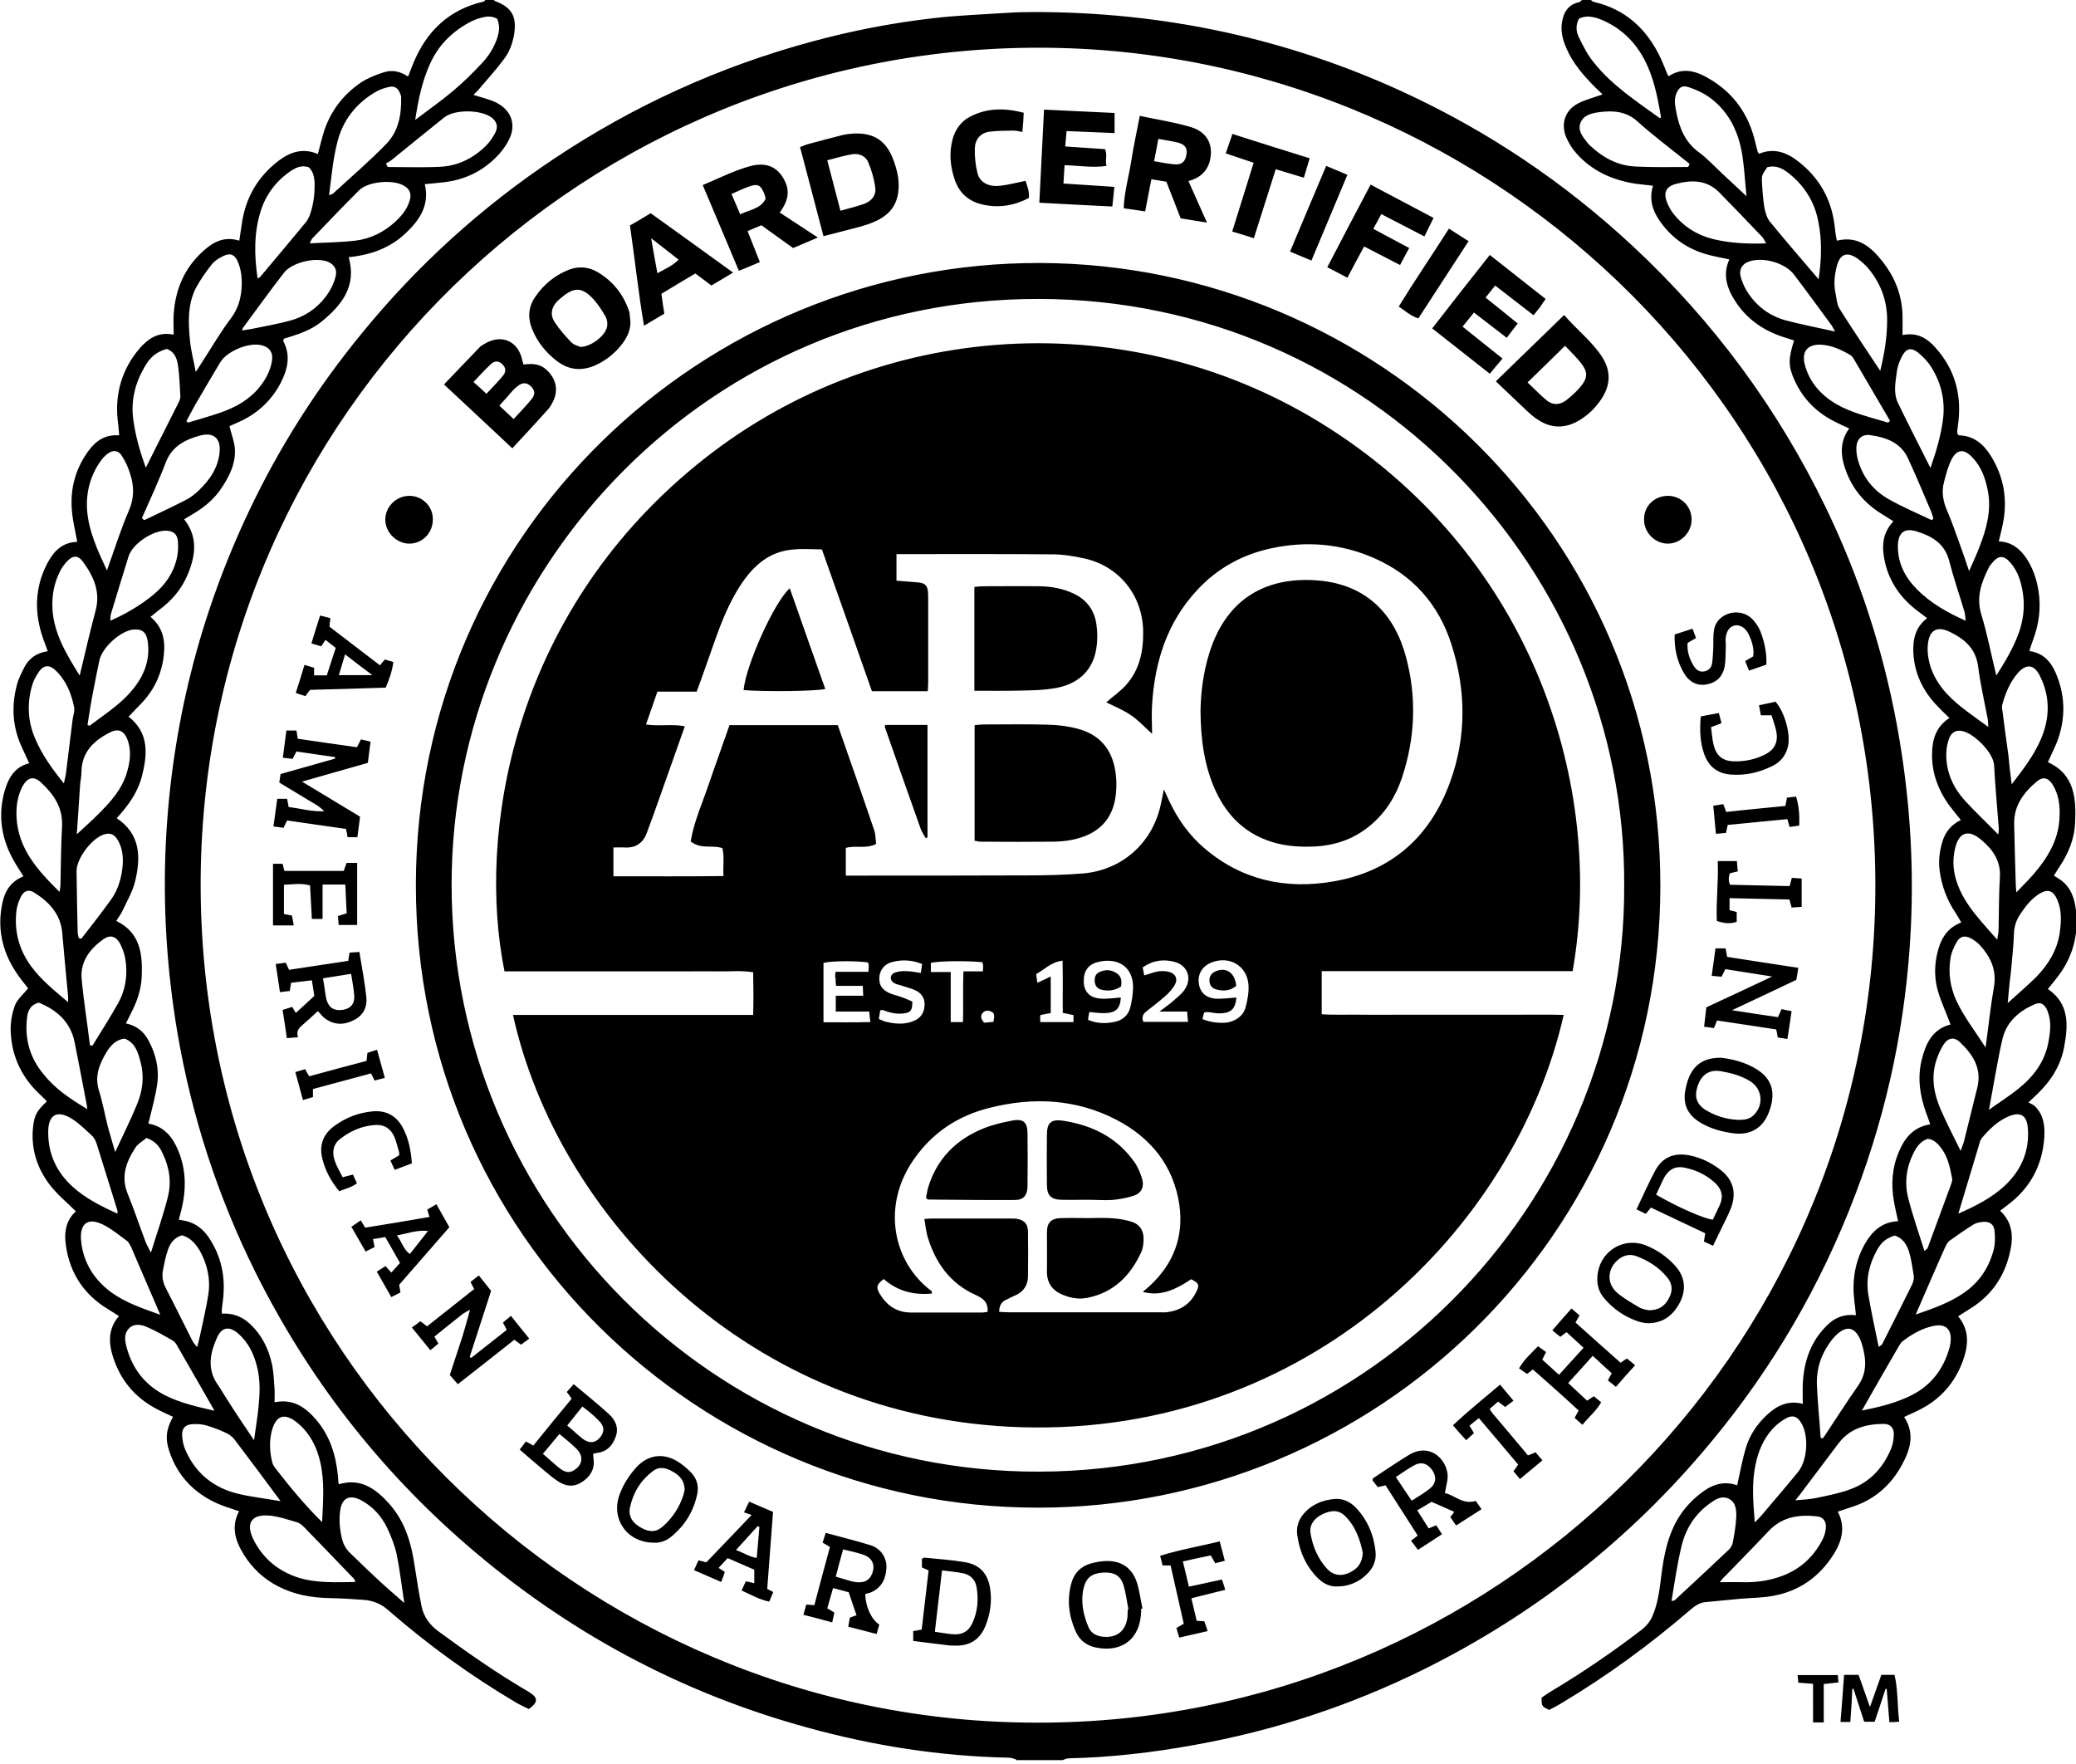 <svg role="img" xmlns="http://www.w3.org/2000/svg" width="93" height="79" viewBox="0 0 93 79"><title>board certified american board of orthodnotics</title><path d="M46.49 77.16c20.39 0.03 37.32-16.42 37.52-37.12 0.2-21.14-16.84-37.63-36.98-37.9C26.31 1.87 9.18 18.49 8.99 39.29 8.81 60.48 26.03 77.19 46.49 77.16zM45.52 78.81c-0.1-0.03-0.21-0.08-0.32-0.08 -3.06-0.06-6.06-0.53-9-1.34 -5.71-1.56-10.8-4.3-15.27-8.17 -3.99-3.45-7.15-7.54-9.5-12.26 -1.68-3.39-2.84-6.95-3.48-10.69 -0.48-2.83-0.66-5.69-0.52-8.55 0.26-5.19 1.5-10.14 3.73-14.84 1.35-2.85 3.04-5.5 5.04-7.94 2.48-3.04 5.35-5.65 8.62-7.83 3.57-2.38 7.42-4.13 11.56-5.25 1.77-0.48 3.57-0.83 5.39-1.04 1.09-0.13 2.19-0.17 3.28-0.24 0.41-0.03 0.82-0.04 1.23-0.04 5.79-0.01 11.33 1.16 16.6 3.59 3.79 1.75 7.21 4.05 10.27 6.9 3.6 3.35 6.47 7.24 8.62 11.66 1.51 3.11 2.57 6.36 3.2 9.75 0.56 3.02 0.78 6.07 0.63 9.14 -0.2 4.1-1.02 8.07-2.48 11.91 -1.55 4.08-3.71 7.79-6.5 11.14 -3.56 4.29-7.85 7.67-12.85 10.15 -3.26 1.61-6.68 2.74-10.26 3.38 -1.87 0.34-3.75 0.56-5.65 0.6 -0.09 0-0.17 0.05-0.26 0.08H45.52zM3.53 42.02c0.04 0.01 0.07 0.02 0.11 0.03 0.45-0.58 0.9-1.15 1.33-1.75 0.34-0.47 0.49-1.03 0.53-1.6 0.02-0.37-0.03-0.75-0.23-1.08 -0.15-0.26-0.35-0.33-0.62-0.24 -0.54 0.17-1.23 1.08-1.22 1.65 0.01 0.91 0.03 1.83 0.05 2.74C3.48 41.84 3.51 41.93 3.53 42.02zM4.03 46.82c0.04 0.01 0.08 0.01 0.11 0.02 0.39-0.64 0.8-1.27 1.16-1.92 0.34-0.62 0.43-1.3 0.31-1.99 -0.04-0.23-0.13-0.47-0.24-0.68 -0.18-0.32-0.44-0.39-0.74-0.18 -0.61 0.44-1.05 1.01-0.97 1.8C3.75 44.85 3.91 45.83 4.03 46.82zM5.16 51.6c0.36-0.78 0.7-1.45 0.98-2.14 0.25-0.6 0.33-1.23 0.16-1.87 -0.11-0.44-0.24-0.89-0.72-1.07 -0.4 0.05-0.63 0.32-0.81 0.61 -0.31 0.52-0.54 1.06-0.34 1.71 0.17 0.54 0.27 1.11 0.41 1.66C4.93 50.83 5.03 51.15 5.16 51.6zM6.56 50.97c-0.16 0.14-0.37 0.25-0.49 0.43 -0.41 0.63-0.67 1.29-0.35 2.07 0.29 0.71 0.53 1.44 0.8 2.15 0.05 0.13 0.12 0.25 0.24 0.49 0.28-0.91 0.56-1.69 0.76-2.5 0.17-0.66 0.07-1.33-0.24-1.96C7.16 51.38 6.98 51.12 6.56 50.97zM3.92 32.47c0.03 0.01 0.06 0.03 0.09 0.04 0.4-0.3 0.82-0.59 1.21-0.91 0.28-0.23 0.54-0.48 0.76-0.76 0.49-0.61 0.75-1.3 0.64-2.1 -0.06-0.43-0.26-0.58-0.66-0.54 -0.58 0.07-1.39 0.81-1.51 1.39 -0.09 0.45-0.19 0.9-0.27 1.35C4.08 31.44 4 31.95 3.92 32.47zM8.15 55.33c-0.35 0.11-0.53 0.36-0.63 0.66 -0.1 0.29-0.16 0.6-0.22 0.9 -0.06 0.3 0 0.57 0.15 0.85 0.4 0.77 0.78 1.55 1.17 2.32 0.05 0.09 0.12 0.17 0.21 0.28 0.05-0.19 0.09-0.33 0.12-0.47 0.13-0.62 0.28-1.24 0.38-1.87 0.11-0.7-0.04-1.37-0.38-1.98C8.76 55.71 8.54 55.44 8.15 55.33zM3.44 37.37c0.42-0.39 0.76-0.69 1.08-1.02 0.47-0.48 0.91-0.98 1.13-1.64 0.17-0.52 0.26-1.05 0.06-1.58 -0.14-0.38-0.4-0.52-0.77-0.33 -0.72 0.36-1.27 0.87-1.29 1.75 0 0.2-0.04 0.39-0.06 0.58C3.54 35.85 3.5 36.56 3.44 37.37zM11.38 64.51c0.08-0.56 0.15-1.01 0.2-1.47 0.06-0.6 0.09-1.2-0.06-1.8 -0.14-0.58-0.39-1.11-0.85-1.51 -0.4-0.34-0.73-0.29-0.94 0.17 -0.32 0.7-0.47 1.42 0.03 2.13 0.15 0.21 0.27 0.44 0.42 0.66C10.55 63.28 10.94 63.86 11.38 64.51zM6.36 23.2c0.03 0.04 0.06 0.07 0.1 0.1 0.63-0.3 1.25-0.59 1.87-0.91 0.2-0.1 0.39-0.25 0.55-0.4 0.51-0.48 0.9-1.04 0.96-1.76 0.05-0.59-0.27-0.87-0.84-0.73 -0.69 0.18-1.3 0.48-1.58 1.23C7.1 21.57 6.72 22.38 6.36 23.2zM14.43 68.18c0.04-0.9 0.12-1.8-0.08-2.68 -0.15-0.66-0.44-1.26-0.97-1.72 -0.63-0.55-1.05-0.4-1.23 0.42 -0.09 0.44-0.06 0.88 0.05 1.31 0.02 0.08 0.06 0.15 0.11 0.22C12.96 66.57 13.64 67.4 14.43 68.18zM8.35 18.86c0.02 0.02 0.05 0.05 0.07 0.07 0.5-0.15 1-0.29 1.49-0.46 0.67-0.24 1.28-0.58 1.73-1.15 0.27-0.34 0.47-0.71 0.54-1.14 0.07-0.39-0.11-0.64-0.48-0.72 -0.57-0.13-1.54 0.27-1.84 0.78 -0.38 0.63-0.75 1.27-1.12 1.9C8.61 18.38 8.48 18.62 8.35 18.86zM10.84 14.8c0.15-0.02 0.27-0.04 0.4-0.06 0.62-0.13 1.25-0.23 1.86-0.41 0.72-0.22 1.3-0.68 1.69-1.34 0.11-0.19 0.2-0.41 0.25-0.63 0.07-0.29-0.07-0.51-0.34-0.63 -0.55-0.23-1.62 0.02-1.98 0.49 -0.62 0.8-1.21 1.62-1.81 2.43C10.87 14.68 10.87 14.73 10.84 14.8zM2.67 39.95c0.02-0.16 0.04-0.26 0.04-0.35C2.73 38.73 2.73 37.87 2.78 37c0.04-0.83-0.38-1.43-0.94-1.95 -0.33-0.31-0.61-0.23-0.83 0.17 -0.23 0.43-0.29 0.91-0.27 1.38C0.81 38.01 1.68 38.98 2.67 39.95zM3.57 30.26c0.25-1.04 0.46-1.97 0.71-2.9 0.23-0.84-0.08-1.53-0.55-2.18 -0.23-0.32-0.46-0.32-0.73-0.03 -0.13 0.14-0.25 0.3-0.33 0.48 -0.26 0.52-0.35 1.08-0.32 1.66C2.42 28.38 2.96 29.28 3.57 30.26zM18.11 71.8c-0.12-0.8-0.2-1.49-0.34-2.18 -0.09-0.41-0.25-0.81-0.43-1.19 -0.25-0.52-0.64-0.95-1.16-1.23 -0.52-0.27-0.86-0.11-0.94 0.46 -0.06 0.42-0.02 0.84 0.08 1.26 0.06 0.25 0.17 0.45 0.35 0.63 0.38 0.36 0.75 0.73 1.13 1.08C17.21 71.02 17.62 71.37 18.11 71.8zM2.86 35.09c0.04-0.17 0.07-0.29 0.09-0.41 0.1-0.81 0.2-1.62 0.3-2.43 0.02-0.19 0.11-0.4 0.07-0.58 -0.13-0.63-0.37-1.22-0.86-1.67 -0.25-0.23-0.51-0.21-0.71 0.08 -0.14 0.2-0.26 0.42-0.32 0.65 -0.22 0.79-0.19 1.57 0.14 2.34C1.88 33.81 2.34 34.44 2.86 35.09zM3.91 49.68c-0.01-0.08-0.01-0.12-0.02-0.17 -0.18-0.95-0.36-1.89-0.55-2.84 -0.19-0.92-0.82-1.44-1.6-1.76 -0.41 0.11-0.5 0.4-0.53 0.69 -0.11 0.96 0.14 1.82 0.77 2.55C2.5 48.8 3.18 49.24 3.91 49.68zM4.79 25.55c0.34-0.93 0.61-1.82 0.98-2.67 0.25-0.57 0.24-1.1 0.06-1.66 -0.09-0.29-0.22-0.58-0.39-0.83 -0.15-0.22-0.38-0.24-0.6-0.08 -0.1 0.07-0.2 0.17-0.28 0.27 -0.5 0.67-0.71 1.43-0.66 2.25C3.97 23.79 4.37 24.65 4.79 25.55zM3.05 44.89c0-0.14 0.01-0.2 0-0.27 -0.09-0.94-0.18-1.88-0.26-2.82 -0.07-0.85-0.58-1.39-1.24-1.81 -0.26-0.17-0.47-0.1-0.61 0.17 -0.11 0.21-0.19 0.46-0.21 0.69 -0.09 0.89 0.13 1.71 0.67 2.44C1.85 43.9 2.43 44.36 3.05 44.89zM6.53 20.95c0.5-1 0.99-1.96 1.47-2.92 0.04-0.08 0.09-0.19 0.08-0.28 -0.03-0.49-0.04-0.98-0.12-1.46 -0.05-0.28-0.18-0.57-0.5-0.66 -0.48 0.15-0.74 0.36-1.02 0.87 -0.41 0.73-0.59 1.5-0.46 2.36C6.08 19.57 6.28 20.25 6.53 20.95zM5.26 54.36c0-0.08 0.01-0.11 0-0.14 -0.31-1-0.62-2-0.93-2.99 -0.04-0.12-0.1-0.25-0.19-0.34 -0.29-0.27-0.57-0.55-0.89-0.76 -0.69-0.44-1.1-0.21-1.09 0.6 0 0.97 0.38 1.78 1.1 2.43C3.82 53.67 4.51 54.02 5.26 54.36zM7.18 58.89c-0.44-1.03-0.86-2-1.28-2.97 -0.01-0.03-0.02-0.06-0.04-0.09 -0.05-0.08-0.09-0.18-0.16-0.24 -0.36-0.26-0.7-0.55-1.09-0.74 -0.67-0.33-1.04-0.05-0.98 0.7 0.09 0.98 0.57 1.76 1.36 2.34C5.64 58.36 6.38 58.6 7.18 58.89zM8.77 16.66c0.13-0.2 0.21-0.33 0.29-0.45 0.43-0.66 0.82-1.34 1.29-1.96 0.3-0.4 0.43-0.83 0.47-1.31 0.03-0.43 0-0.85-0.18-1.25 -0.14-0.3-0.34-0.37-0.64-0.22 -0.19 0.09-0.38 0.21-0.51 0.37 -0.26 0.33-0.51 0.68-0.71 1.05 -0.38 0.74-0.35 1.55-0.27 2.35C8.55 15.69 8.67 16.13 8.77 16.66zM17.29 7.32l0.08 0.16c0.78 0 1.57 0.03 2.35-0.01 0.8-0.04 1.48-0.38 2.05-0.94 0.17-0.17 0.31-0.38 0.42-0.59 0.14-0.28 0.06-0.51-0.19-0.69 -0.48-0.34-1.63-0.36-2.1 0.01 -0.79 0.63-1.57 1.27-2.36 1.91C17.47 7.23 17.37 7.27 17.29 7.32zM9.61 63.19c-0.57-0.99-1.11-1.94-1.66-2.89 -0.05-0.1-0.12-0.2-0.22-0.26 -0.37-0.21-0.73-0.42-1.12-0.59 -0.27-0.12-0.59-0.19-0.83 0.05 -0.25 0.25-0.18 0.58-0.1 0.88 0.27 0.96 0.84 1.68 1.74 2.13C8.1 62.85 8.83 63.01 9.61 63.19zM13.83 7.49c-0.34-0.11-0.6 0.03-0.85 0.2 -0.64 0.45-1.08 1.05-1.31 1.79 -0.3 0.98-0.28 1.97-0.13 2.99 0.06-0.03 0.09-0.04 0.11-0.06 0.68-0.81 1.37-1.63 2.04-2.44 0.08-0.1 0.14-0.22 0.19-0.34 0.17-0.48 0.23-0.98 0.21-1.5C14.07 7.9 14.03 7.68 13.83 7.49zM12.57 67.24c-0.71-0.96-1.37-1.85-2.04-2.73 -0.09-0.13-0.23-0.24-0.37-0.31 -0.29-0.14-0.6-0.26-0.91-0.35 -0.2-0.06-0.42-0.07-0.63-0.06 -0.32 0.02-0.48 0.19-0.46 0.51 0.01 0.22 0.06 0.46 0.15 0.66 0.45 1.02 1.24 1.67 2.32 1.94C11.24 67.05 11.88 67.12 12.57 67.24zM22.27 0.84c-0.26-0.15-0.52-0.1-0.77-0.03 -0.19 0.05-0.37 0.14-0.54 0.23 -0.76 0.43-1.34 1.02-1.7 1.83 -0.35 0.77-0.52 1.59-0.66 2.5 0.62-0.47 1.18-0.86 1.7-1.3 0.45-0.38 0.87-0.79 1.27-1.22 0.32-0.33 0.56-0.72 0.71-1.16C22.36 1.42 22.41 1.15 22.27 0.84zM15.92 70.86c-0.03-0.07-0.04-0.12-0.07-0.15 -0.75-0.78-1.49-1.55-2.24-2.32 -0.09-0.09-0.2-0.18-0.32-0.21 -0.39-0.11-0.78-0.25-1.18-0.29 -0.85-0.09-1.13 0.34-0.74 1.1 0.43 0.84 1.11 1.39 2.01 1.68C14.21 70.92 15.06 70.87 15.92 70.86zM14.74 8.75c0.12-0.06 0.15-0.06 0.18-0.08 0.8-0.74 1.64-1.45 2.4-2.24 0.54-0.56 0.67-1.32 0.65-2.09 0-0.05-0.02-0.09-0.04-0.14 -0.09-0.24-0.24-0.36-0.48-0.31 -0.2 0.04-0.41 0.11-0.59 0.21 -0.93 0.53-1.54 1.33-1.77 2.36C14.91 7.18 14.85 7.93 14.74 8.75zM13.87 10.9c0.68-0.04 1.37-0.04 2.04-0.12 0.69-0.08 1.31-0.39 1.82-0.87 0.28-0.26 0.51-0.55 0.62-0.92 0.1-0.32 0-0.54-0.29-0.69 -0.5-0.27-1.58-0.17-1.98 0.23 -0.7 0.7-1.39 1.42-2.08 2.14 -0.06 0.07-0.09 0.16-0.13 0.25 -0.01 0.01-0.01 0.02-0.02 0.04L13.87 10.9zM4.93 27.81c0.7-0.31 1.36-0.69 1.95-1.18 0.52-0.43 0.89-0.96 1.04-1.62 0.06-0.25 0.07-0.52 0.05-0.77 -0.03-0.32-0.21-0.46-0.52-0.47 -0.6-0.02-1.51 0.58-1.69 1.15 -0.27 0.86-0.53 1.72-0.79 2.58 -0.03 0.11-0.02 0.22-0.03 0.34 -0.01 0-0.03 0-0.04 0.01 -0.01 0-0.01 0.02-0.01 0.03C4.9 27.84 4.92 27.82 4.93 27.81zM22.13 0c0.01 0.01 0.02 0.04 0.03 0.04 0.77 0.29 1 0.69 0.87 1.51 -0.07 0.41-0.22 0.8-0.47 1.12 -0.34 0.46-0.73 0.88-1.1 1.32 -0.08 0.1-0.18 0.18-0.25 0.26 0.36 0.12 0.71 0.19 1.03 0.35 0.67 0.34 0.9 0.99 0.56 1.66 -0.17 0.34-0.43 0.66-0.72 0.92 -0.63 0.58-1.39 0.9-2.25 0.99 -0.26 0.03-0.52 0.05-0.8 0.08 0.22 0.93-0.22 1.59-0.83 2.17 -0.71 0.69-1.59 1-2.58 1.1 0.37 1.3-0.31 2.15-1.22 2.89 -0.49 0.4-1.09 0.58-1.68 0.76 -0.01 0.05-0.04 0.09-0.03 0.11 0.35 0.65 0.19 1.28-0.12 1.88 -0.4 0.76-1 1.33-1.78 1.7 -0.18 0.08-0.36 0.16-0.51 0.23 0.08 0.34 0.21 0.66 0.24 0.98 0.05 0.67-0.23 1.24-0.59 1.78 -0.32 0.49-0.76 0.86-1.25 1.15 -0.14 0.08-0.27 0.17-0.43 0.26 0.63 0.8 0.51 1.63 0.16 2.47 -0.27 0.65-0.71 1.17-1.28 1.59C7 27.42 6.88 27.52 6.74 27.63c0.56 0.46 0.67 1.06 0.6 1.7 -0.09 0.86-0.44 1.6-1.05 2.22 -0.17 0.18-0.34 0.35-0.53 0.55 0.93 0.73 0.85 1.7 0.59 2.7 -0.15 0.56-0.45 1.05-0.82 1.5 -0.09 0.11-0.19 0.22-0.3 0.35 1.08 0.72 1.08 1.77 0.82 2.84 -0.11 0.45-0.36 0.87-0.56 1.3 -0.07 0.16-0.19 0.3-0.28 0.46 1.07 0.52 1.18 1.47 1.14 2.47 -0.02 0.58-0.2 1.12-0.47 1.64 -0.07 0.14-0.14 0.29-0.24 0.48 0.48 0.1 0.81 0.37 1.02 0.78 0.32 0.59 0.47 1.23 0.39 1.89 -0.08 0.59-0.25 1.18-0.4 1.81 -0.02-0.04-0.01 0.01 0.01 0.01 0.67 0.12 1.05 0.57 1.3 1.15 0.39 0.89 0.39 1.81 0.16 2.74 -0.03 0.13-0.07 0.25-0.11 0.41 0.11 0.02 0.21 0.04 0.32 0.06 0.51 0.12 0.86 0.45 1.12 0.89 0.5 0.82 0.65 1.7 0.54 2.64 -0.01 0.13-0.04 0.26-0.05 0.39 -0.01 0.06 0 0.13 0 0.23 0.49-0.03 0.91 0.13 1.27 0.47 0.52 0.49 0.82 1.1 0.97 1.78 0.08 0.36 0.09 0.75 0.12 1.12 0.01 0.19 0 0.39 0 0.6 0.84-0.17 1.39 0.23 1.87 0.79 0.62 0.73 0.88 1.59 0.97 2.52 0.01 0.1 0.01 0.2 0.02 0.29 0 0.02 0.01 0.03 0.03 0.07 0.97-0.29 1.65 0.21 2.25 0.88 0.73 0.82 1 1.82 1.15 2.87 0.09 0.58 0.18 1.16 0.3 1.74 0.1 0.46 0.36 0.81 0.75 1.1 1.27 0.93 2.55 1.83 3.91 2.63 0.07 0.04 0.14 0.08 0.21 0.13 0.35 0.23 0.34 0.43-0.07 0.72 -0.17-0.08-0.36-0.17-0.54-0.27 -2.05-1.21-3.97-2.6-5.76-4.16 -0.33-0.29-0.69-0.43-1.1-0.46 -0.52-0.04-1.04-0.07-1.57-0.08 -0.8-0.02-1.56-0.16-2.27-0.53 -0.64-0.33-1.15-0.81-1.53-1.42 -0.38-0.61-0.58-1.25-0.21-1.94 -0.34-0.12-0.67-0.21-0.98-0.35 -1.05-0.47-1.79-1.25-2.15-2.35 -0.19-0.57-0.13-0.98 0.17-1.53 -0.24-0.11-0.49-0.22-0.73-0.35 -0.98-0.51-1.63-1.3-1.96-2.34 -0.2-0.63-0.22-1.26 0.27-1.82 -0.25-0.16-0.48-0.3-0.71-0.45 -1.02-0.7-1.57-1.69-1.69-2.91 -0.05-0.52 0.09-1 0.47-1.33 -0.4-0.4-0.84-0.76-1.17-1.19 -0.57-0.75-0.85-1.61-0.75-2.57 0.06-0.56 0.16-0.73 0.62-1.17 -0.08-0.08-0.17-0.18-0.26-0.26 -0.84-0.76-1.31-1.72-1.36-2.84 -0.02-0.4 0.05-0.82 0.19-1.2 0.11-0.28 0.38-0.5 0.59-0.76 -0.17-0.22-0.38-0.47-0.56-0.75 -0.62-0.95-0.83-1.98-0.59-3.09 0.11-0.52 0.37-0.94 0.94-1.18 -0.11-0.17-0.2-0.31-0.29-0.46 -0.59-0.93-0.85-1.94-0.63-3.04 0.04-0.22 0.11-0.44 0.19-0.65 0.18-0.44 0.47-0.79 0.99-0.91 -0.12-0.27-0.24-0.51-0.35-0.76 -0.4-0.88-0.45-1.8-0.21-2.73 0.07-0.28 0.21-0.55 0.34-0.81 0.21-0.4 0.54-0.65 1.05-0.72 -0.08-0.21-0.14-0.39-0.21-0.57 -0.4-1.15-0.38-2.28 0.19-3.37 0.28-0.53 0.66-0.94 1.34-0.96 -0.08-0.45-0.19-0.88-0.23-1.31C3.12 21.93 3.37 21.01 3.96 20.2c0.32-0.44 0.74-0.75 1.38-0.7 -0.02-0.26-0.04-0.48-0.07-0.7 -0.12-1.2 0.2-2.27 0.98-3.19 0.39-0.45 0.85-0.76 1.53-0.62 0-0.33-0.02-0.62 0-0.91 0.08-1.22 0.56-2.24 1.53-3.01 0.41-0.32 0.86-0.46 1.41-0.29 0.04-0.25 0.07-0.49 0.11-0.73 0.16-1.18 0.71-2.13 1.65-2.85 0.52-0.39 1.09-0.59 1.76-0.3 0.08-0.31 0.15-0.59 0.23-0.87 0.29-1 0.88-1.79 1.74-2.36 0.3-0.19 0.64-0.32 0.98-0.43 0.37-0.12 0.74-0.05 1.09 0.19 0.09-0.22 0.16-0.41 0.24-0.61 0.6-1.44 1.61-2.4 3.15-2.75C21.7 0.06 21.72 0.02 21.74 0H22.13zM89.47 42.09c0.03-0.19 0.06-0.31 0.06-0.43 0.02-0.78 0.01-1.57 0.06-2.35 0.05-0.74-0.31-1.25-0.82-1.68 -0.6-0.52-1.04-0.35-1.2 0.43 -0.16 0.74 0.01 1.42 0.36 2.07C88.32 40.84 88.89 41.42 89.47 42.09zM88.95 46.92c0.13-0.95 0.22-1.83 0.37-2.69 0.14-0.77-0.14-1.37-0.64-1.91 -0.11-0.12-0.25-0.21-0.39-0.29 -0.27-0.14-0.48-0.1-0.63 0.16 -0.13 0.22-0.24 0.47-0.28 0.72 -0.11 0.66-0.02 1.29 0.26 1.91C87.98 45.55 88.47 46.17 88.95 46.92zM87.83 51.55c0.06-0.18 0.12-0.3 0.15-0.42 0.2-0.81 0.4-1.61 0.6-2.42 0.21-0.85-0.2-1.48-0.78-2.03 -0.26-0.25-0.54-0.2-0.74 0.12 -0.15 0.24-0.27 0.52-0.35 0.8 -0.2 0.73-0.06 1.43 0.23 2.1C87.2 50.3 87.51 50.89 87.83 51.55zM86.21 56.03c0.09-0.08 0.13-0.1 0.14-0.12 0.35-0.95 0.7-1.9 1.05-2.85 0.03-0.09 0.07-0.19 0.05-0.28 -0.09-0.46-0.18-0.93-0.47-1.33 -0.16-0.21-0.33-0.41-0.62-0.44 -0.32 0.1-0.5 0.36-0.64 0.64 -0.32 0.64-0.41 1.32-0.24 2C85.68 54.44 85.95 55.21 86.21 56.03zM89.07 32.56c-0.01-0.19-0.01-0.29-0.03-0.38 -0.15-0.79-0.33-1.57-0.43-2.36 -0.11-0.78-0.61-1.2-1.25-1.51 -0.6-0.3-0.95-0.07-1 0.59 -0.01 0.11-0.01 0.23 0 0.34 0.06 0.71 0.37 1.31 0.85 1.83C87.74 31.64 88.38 32.05 89.07 32.56zM84.87 55.34c-0.41 0.15-0.59 0.3-0.8 0.68 -0.34 0.62-0.49 1.29-0.37 1.99 0.13 0.77 0.3 1.53 0.46 2.32 0.08-0.06 0.13-0.08 0.15-0.11 0.46-0.9 0.91-1.81 1.36-2.71 0.05-0.11 0.08-0.26 0.06-0.38 -0.06-0.37-0.11-0.74-0.22-1.1C85.4 55.71 85.21 55.44 84.87 55.34zM89.52 37.38c0.01-0.16 0.03-0.22 0.02-0.28 -0.07-0.94-0.16-1.89-0.21-2.83 -0.03-0.55-0.88-1.4-1.4-1.52 -0.29-0.07-0.51 0.04-0.62 0.34 -0.07 0.2-0.11 0.41-0.12 0.62 -0.03 0.85 0.3 1.57 0.86 2.18C88.49 36.37 88.98 36.83 89.52 37.38zM81.56 64.4c0.03 0.01 0.06 0.02 0.09 0.03 0.05-0.06 0.1-0.12 0.14-0.19 0.48-0.72 0.94-1.45 1.44-2.16 0.3-0.42 0.37-0.86 0.3-1.34 -0.04-0.25-0.1-0.52-0.2-0.75 -0.24-0.54-0.6-0.62-1.03-0.23 -0.13 0.12-0.25 0.26-0.35 0.41 -0.38 0.54-0.57 1.14-0.56 1.79C81.42 62.78 81.51 63.59 81.56 64.4zM86.54 23.3c0.02-0.03 0.05-0.05 0.07-0.08 -0.03-0.1-0.06-0.21-0.1-0.31 -0.34-0.79-0.67-1.59-1.03-2.37 -0.33-0.72-0.99-0.95-1.7-1.05 -0.39-0.05-0.61 0.19-0.62 0.58 0 0.18 0.02 0.36 0.07 0.53 0.22 0.78 0.69 1.37 1.38 1.76C85.23 22.71 85.89 22.99 86.54 23.3zM78.61 68.19c0.1-0.1 0.2-0.2 0.3-0.31 0.55-0.65 1.1-1.29 1.64-1.95 0.42-0.52 0.49-1.6 0.15-2.18 -0.17-0.3-0.39-0.39-0.69-0.22 -0.22 0.12-0.44 0.29-0.61 0.48 -0.4 0.45-0.63 0.98-0.75 1.57C78.46 66.43 78.54 67.3 78.61 68.19zM84.58 18.93c0.03-0.03 0.06-0.05 0.09-0.08 -0.54-0.93-1.09-1.85-1.63-2.78 -0.04-0.07-0.1-0.14-0.17-0.18 -0.4-0.23-0.81-0.42-1.28-0.45 -0.63-0.03-0.9 0.31-0.73 0.93 0.22 0.78 0.73 1.34 1.42 1.74C83 18.52 83.81 18.69 84.58 18.93zM82.21 14.85c-0.09-0.15-0.12-0.22-0.16-0.28 -0.56-0.76-1.12-1.53-1.69-2.28 -0.4-0.52-1.38-0.79-2-0.58 -0.32 0.11-0.47 0.36-0.38 0.69 0.06 0.22 0.15 0.43 0.27 0.63 0.4 0.65 0.98 1.1 1.71 1.31C80.67 14.53 81.4 14.67 82.21 14.85zM90.33 39.97c0.28-0.3 0.53-0.54 0.75-0.79 0.63-0.73 1.13-1.53 1.18-2.53 0.03-0.53-0.02-1.05-0.31-1.51 -0.19-0.3-0.43-0.37-0.7-0.14 -0.59 0.49-1.04 1.09-1.02 1.91 0.02 0.88 0.04 1.77 0.07 2.65C90.3 39.66 90.31 39.77 90.33 39.97zM89.43 30.26c0.42-0.66 0.76-1.24 1-1.89 0.2-0.56 0.28-1.14 0.2-1.73 -0.07-0.52-0.21-1.02-0.56-1.43 -0.31-0.35-0.54-0.35-0.84 0.02 -0.05 0.06-0.11 0.13-0.14 0.2 -0.33 0.66-0.57 1.32-0.33 2.1C89.02 28.38 89.19 29.27 89.43 30.26zM74.88 71.71c0.09-0.02 0.12-0.01 0.14-0.03 0.81-0.75 1.63-1.51 2.43-2.27 0.09-0.08 0.16-0.22 0.18-0.34 0.07-0.37 0.13-0.74 0.15-1.11 0.01-0.32-0.01-0.69-0.36-0.84 -0.32-0.14-0.6 0.06-0.85 0.24 -0.66 0.48-1.07 1.15-1.25 1.93C75.13 70.08 75.02 70.89 74.88 71.71zM90.12 35.13c0.53-0.69 0.98-1.28 1.29-1.98 0.42-0.96 0.45-1.93-0.03-2.88 -0.26-0.52-0.61-0.55-0.99-0.12 -0.36 0.42-0.56 0.92-0.7 1.44 -0.02 0.09 0 0.19 0.02 0.29 0.08 0.65 0.17 1.29 0.26 1.94C90.01 34.23 90.05 34.63 90.12 35.13zM88.21 25.58c0.19-0.43 0.35-0.77 0.48-1.12 0.3-0.78 0.52-1.58 0.37-2.43 -0.11-0.59-0.3-1.14-0.73-1.57 -0.35-0.36-0.66-0.34-0.9 0.11 -0.16 0.31-0.25 0.67-0.34 1.01 -0.12 0.44-0.05 0.86 0.13 1.28 0.24 0.55 0.43 1.13 0.64 1.7C87.97 24.86 88.08 25.19 88.21 25.58zM89.1 49.71c0.46-0.33 0.89-0.6 1.29-0.92 0.68-0.54 1.2-1.2 1.37-2.09 0.09-0.47 0.15-0.94-0.03-1.4 -0.13-0.33-0.31-0.44-0.6-0.31 -0.7 0.31-1.25 0.79-1.43 1.57C89.47 47.57 89.31 48.61 89.1 49.71zM89.94 44.93c0.47-0.43 0.9-0.79 1.29-1.18 0.53-0.55 0.92-1.18 1.04-1.96 0.07-0.5 0.1-1.01-0.11-1.49 -0.18-0.42-0.43-0.5-0.81-0.26 -0.35 0.22-0.6 0.54-0.83 0.88 -0.19 0.28-0.29 0.56-0.3 0.91 -0.02 0.59-0.09 1.17-0.14 1.75C90.02 44.01 89.99 44.42 89.94 44.93zM86.48 20.96c0.26-0.74 0.46-1.43 0.56-2.16 0.11-0.87-0.08-1.66-0.54-2.38 -0.15-0.24-0.37-0.46-0.59-0.64 -0.31-0.23-0.53-0.17-0.71 0.19 -0.1 0.2-0.19 0.42-0.22 0.64 -0.06 0.48-0.18 0.98 0.05 1.45C85.48 19 85.97 19.94 86.48 20.96zM87.73 54.36c0.78-0.34 1.5-0.71 2.09-1.26 0.74-0.7 1.11-1.57 1.02-2.6 -0.05-0.55-0.34-0.71-0.85-0.5 -0.49 0.21-0.87 0.57-1.21 0.98 -0.05 0.06-0.08 0.14-0.1 0.22C88.37 52.23 88.06 53.26 87.73 54.36zM85.82 58.88c0.78-0.27 1.5-0.52 2.14-0.96 0.71-0.48 1.15-1.15 1.36-1.97 0.06-0.26 0.06-0.55 0.03-0.82 -0.03-0.3-0.22-0.42-0.51-0.4 -0.14 0.01-0.3 0.04-0.42 0.11 -0.37 0.23-0.73 0.48-1.09 0.74 -0.08 0.06-0.14 0.18-0.19 0.28C86.7 56.84 86.28 57.83 85.82 58.88zM84.23 16.61c0.19-0.78 0.31-1.51 0.31-2.27 0-0.87-0.28-1.63-0.83-2.3 -0.14-0.17-0.32-0.33-0.5-0.46 -0.48-0.33-0.79-0.2-0.93 0.36 -0.1 0.4-0.14 0.81-0.05 1.21 0.05 0.24 0.06 0.5 0.19 0.7C82.99 14.76 83.6 15.65 84.23 16.61zM75.63 7.48c0.02-0.04 0.04-0.09 0.06-0.14 -0.11-0.09-0.23-0.18-0.34-0.27 -0.66-0.53-1.34-1.04-1.97-1.61C72.85 4.97 72.24 4.94 71.6 5.03c-0.32 0.05-0.67 0.13-0.8 0.48 -0.13 0.35 0.11 0.62 0.31 0.88 0.04 0.05 0.08 0.1 0.13 0.14 0.58 0.54 1.25 0.9 2.05 0.93C74.07 7.5 74.85 7.48 75.63 7.48zM83.41 63.18c0.79-0.16 1.56-0.34 2.27-0.71 0.86-0.45 1.39-1.17 1.65-2.09 0.04-0.12 0.05-0.26 0.06-0.39 0.01-0.47-0.25-0.69-0.72-0.61 -0.54 0.1-1.01 0.37-1.44 0.7 -0.06 0.05-0.11 0.12-0.15 0.19C84.52 61.23 83.97 62.19 83.41 63.18zM79.17 7.49c-0.23 0.34-0.25 0.35-0.24 0.64 0.02 0.39 0.05 0.78 0.11 1.16 0.04 0.22 0.11 0.46 0.24 0.63 0.71 0.87 1.45 1.72 2.19 2.59 0.13-0.88 0.16-1.75-0.02-2.62 -0.17-0.85-0.6-1.54-1.27-2.09C79.9 7.57 79.59 7.38 79.17 7.49zM80.43 67.2c0.34-0.03 0.63-0.04 0.92-0.1 0.52-0.11 1.06-0.21 1.56-0.4 0.87-0.32 1.46-0.97 1.81-1.82 0.08-0.19 0.11-0.41 0.12-0.62 0.01-0.29-0.15-0.48-0.44-0.48 -0.79 0-1.52 0.19-2.03 0.86 -0.5 0.66-1 1.33-1.5 1.99C80.73 66.82 80.6 66.99 80.43 67.2zM70.74 0.83c-0.16 0.28-0.14 0.58-0.01 0.84 0.19 0.39 0.39 0.79 0.67 1.13 0.81 1.02 1.9 1.73 2.95 2.49 0 0 0.02-0.01 0.06-0.03 -0.15-0.89-0.32-1.79-0.75-2.6 -0.45-0.85-1.12-1.47-2.03-1.82C71.33 0.74 71.05 0.69 70.74 0.83zM77.04 70.87c0.4 0 0.74-0.01 1.08 0 0.53 0.01 1.05-0.06 1.54-0.22 0.88-0.28 1.54-0.84 1.97-1.66 0.08-0.15 0.14-0.33 0.16-0.51 0.04-0.32-0.1-0.53-0.4-0.56 -0.8-0.09-1.55 0.02-2.15 0.65 -0.64 0.68-1.29 1.34-1.94 2.01C77.21 70.65 77.15 70.74 77.04 70.87zM78.24 8.79c-0.07-0.69-0.1-1.28-0.19-1.85 -0.17-1.05-0.61-1.97-1.5-2.6 -0.27-0.19-0.6-0.34-0.92-0.44 -0.29-0.1-0.44 0.04-0.55 0.33 -0.1 0.28-0.03 0.55 0.02 0.82 0.14 0.69 0.38 1.3 0.98 1.75 0.41 0.3 0.75 0.68 1.12 1.02C77.52 8.12 77.84 8.42 78.24 8.79zM79.13 10.9l0.03 0.03c-0.01-0.01-0.03-0.01-0.04-0.02 -0.06-0.11-0.11-0.23-0.2-0.32 -0.63-0.66-1.26-1.32-1.9-1.97 -0.56-0.57-1.25-0.57-1.95-0.38 -0.45 0.12-0.56 0.4-0.39 0.83 0.07 0.16 0.15 0.33 0.26 0.47 0.46 0.6 1.08 0.99 1.81 1.17C77.54 10.9 78.33 10.93 79.13 10.9zM88.07 27.81c0 0.01 0 0.03 0.01 0.04 0 0.01 0.02 0 0.03 0.01 -0.02-0.01-0.03-0.02-0.05-0.04 -0.02-0.14-0.02-0.29-0.06-0.43 -0.23-0.77-0.49-1.52-0.69-2.3 -0.21-0.77-0.8-1.09-1.46-1.29 -0.56-0.17-0.83 0.08-0.83 0.68 0 0.77 0.34 1.4 0.86 1.92C86.49 27.02 87.26 27.45 88.07 27.81zM71.27 0c0.04 0.03 0.07 0.07 0.11 0.08 1.45 0.33 2.42 1.24 3.03 2.56 0.11 0.24 0.2 0.48 0.3 0.72 0.01 0.01 0.02 0.02 0.05 0.05 0.64-0.42 1.25-0.22 1.83 0.13 1.09 0.64 1.75 1.6 2.04 2.82 0.03 0.14 0.07 0.29 0.11 0.43 0.01 0.03 0.03 0.06 0.06 0.1 0.66-0.28 1.24-0.07 1.77 0.35 0.92 0.72 1.46 1.66 1.61 2.82 0.02 0.16 0.04 0.33 0.06 0.49 0.01 0.06 0.03 0.13 0.05 0.23 0.92-0.23 1.52 0.27 2.03 0.92 0.6 0.75 0.92 1.61 0.91 2.59 0 0.23 0 0.46 0 0.72 0.65-0.14 1.11 0.14 1.49 0.58 0.82 0.92 1.14 2 1.02 3.22 -0.02 0.16-0.04 0.32-0.06 0.49 0 0.05 0.01 0.1 0.01 0.14 0.03 0.03 0.05 0.06 0.08 0.06 0.64 0.02 1.07 0.38 1.39 0.88 0.62 0.97 0.79 2.03 0.55 3.15 -0.05 0.22-0.1 0.44-0.17 0.72 0.57 0.02 0.95 0.33 1.24 0.76 0.29 0.44 0.46 0.94 0.54 1.46 0.12 0.76 0.02 1.5-0.25 2.21 -0.06 0.15-0.1 0.3-0.16 0.48 0.71 0.1 1.03 0.58 1.25 1.15 0.37 0.97 0.36 1.95-0.01 2.92 -0.12 0.3-0.27 0.59-0.41 0.91 1.2 0.54 1.27 1.62 1.22 2.72 -0.03 0.7-0.29 1.34-0.67 1.92 -0.09 0.14-0.18 0.27-0.28 0.44 0.1 0.06 0.19 0.12 0.28 0.18 0.49 0.34 0.65 0.85 0.71 1.4 0.12 1.11-0.16 2.11-0.85 2.99 -0.13 0.17-0.27 0.33-0.41 0.51 0.97 0.66 0.91 1.62 0.73 2.59 -0.15 0.83-0.59 1.52-1.19 2.1 -0.1 0.1-0.21 0.2-0.41 0.39 0.11 0.06 0.22 0.1 0.3 0.18 0.38 0.38 0.44 0.87 0.41 1.37 -0.08 1.26-0.63 2.29-1.65 3.05 -0.1 0.08-0.21 0.16-0.33 0.25 0.61 0.57 0.6 1.27 0.41 1.99 -0.25 0.99-0.8 1.78-1.66 2.34 -0.2 0.13-0.41 0.26-0.63 0.4 0.52 0.63 0.46 1.31 0.21 2 -0.35 0.96-0.98 1.69-1.89 2.16 -0.23 0.12-0.47 0.22-0.74 0.35 0.48 0.72 0.29 1.43-0.08 2.11 -0.48 0.9-1.19 1.55-2.17 1.89 -0.23 0.08-0.46 0.15-0.72 0.24 0.4 0.78 0.13 1.47-0.32 2.11 -0.63 0.9-1.49 1.46-2.57 1.66 -0.48 0.09-0.97 0.09-1.46 0.13 -0.52 0.05-1.04 0.1-1.56 0.15 -0.27 0.02-0.48 0.16-0.69 0.34 -1.8 1.55-3.71 2.95-5.75 4.17 -0.19 0.12-0.4 0.22-0.58 0.32 -0.34-0.16-0.34-0.16-0.34-0.55 0.13-0.08 0.27-0.19 0.42-0.28 1.41-0.84 2.76-1.76 4.06-2.76 0.23-0.18 0.39-0.38 0.5-0.65 0.28-0.66 0.32-1.36 0.42-2.06 0.15-1.07 0.43-2.09 1.18-2.9 0.22-0.24 0.47-0.46 0.74-0.64 0.45-0.31 0.95-0.4 1.44-0.22 0.13-0.58 0.23-1.14 0.39-1.68 0.17-0.57 0.5-1.06 0.94-1.47s0.93-0.67 1.61-0.5c0-0.32-0.01-0.61 0-0.9 0.05-1 0.35-1.89 1.08-2.61 0.34-0.34 0.74-0.52 1.3-0.46 -0.02-0.22-0.04-0.42-0.07-0.63 -0.11-0.9 0.02-1.76 0.47-2.56 0.32-0.56 0.76-0.99 1.49-1.02 -0.07-0.31-0.14-0.61-0.19-0.91 -0.13-0.76-0.08-1.5 0.23-2.21 0.26-0.62 0.65-1.1 1.4-1.22 -0.06-0.18-0.12-0.34-0.18-0.5 -0.28-0.77-0.4-1.55-0.21-2.36 0.18-0.74 0.47-1.4 1.3-1.61 -0.19-0.51-0.41-0.98-0.56-1.48 -0.16-0.54-0.17-1.1-0.05-1.65 0.14-0.63 0.4-1.18 1.09-1.44 -0.09-0.15-0.16-0.29-0.25-0.42 -0.39-0.58-0.63-1.22-0.72-1.91 -0.06-0.45 0-0.88 0.13-1.31 0.13-0.42 0.39-0.74 0.82-0.95 -0.2-0.25-0.39-0.48-0.56-0.71 -0.46-0.66-0.73-1.38-0.73-2.2 0-0.67 0.16-1.26 0.78-1.66 -0.23-0.22-0.44-0.42-0.64-0.64 -0.64-0.71-0.99-1.54-0.98-2.5 0.01-0.51 0.15-0.97 0.62-1.33 -0.15-0.11-0.28-0.22-0.42-0.32 -0.75-0.56-1.26-1.28-1.47-2.19 -0.14-0.64-0.15-1.27 0.38-1.83 -0.17-0.1-0.31-0.2-0.46-0.29 -0.74-0.44-1.3-1.05-1.62-1.85 -0.27-0.67-0.38-1.36 0.1-2.02 -0.22-0.1-0.41-0.18-0.6-0.28 -0.84-0.41-1.47-1.03-1.85-1.88 -0.29-0.63-0.28-0.96-0.02-1.78 -0.17-0.05-0.33-0.11-0.5-0.16 -0.85-0.28-1.56-0.76-2.07-1.5 -0.41-0.6-0.66-1.25-0.33-1.97 -0.36-0.08-0.72-0.14-1.06-0.24 -0.88-0.26-1.58-0.77-2.09-1.53 -0.3-0.45-0.45-0.94-0.27-1.53 -0.27-0.03-0.52-0.06-0.78-0.09C72.19 8.06 71.3 7.64 70.61 6.86c-0.19-0.21-0.35-0.48-0.46-0.74C69.92 5.52 70.12 4.94 70.68 4.64c0.34-0.18 0.72-0.27 1.11-0.41 -0.09-0.09-0.2-0.2-0.32-0.31 -0.52-0.52-1.01-1.08-1.3-1.76 -0.16-0.36-0.26-0.74-0.2-1.14 0.07-0.48 0.29-0.83 0.8-0.93C70.8 0.07 70.83 0.03 70.87 0H71.27zM82.89 77.13h-0.44c0.06-0.72 0.11-1.41 0.16-2.11h0.65c0.17 0.47 0.33 0.93 0.51 1.44 0.18-0.51 0.34-0.97 0.51-1.44h0.59c0.16 0.67 0.12 1.37 0.21 2.1 -0.15 0.01-0.28 0.02-0.44 0.02 -0.04-0.52-0.08-1.01-0.12-1.49 -0.02 0-0.04-0.01-0.05-0.01 -0.16 0.49-0.32 0.98-0.49 1.48h-0.47c-0.16-0.49-0.32-0.98-0.48-1.48 -0.02 0-0.03 0-0.05 0C82.96 76.13 82.93 76.61 82.89 77.13M81.21 75.42c-0.24-0.02-0.43-0.03-0.65-0.05 -0.01-0.11-0.02-0.21-0.03-0.34h1.8c0.01 0.1 0.02 0.19 0.03 0.33 -0.21 0.02-0.41 0.04-0.66 0.07v1.72h-0.48V75.42zM72.76 39.68c0.09-14.06-11.33-26.28-26.23-26.29C31.84 13.37 20.6 25.2 20.24 38.93c-0.38 14.54 11.15 26.64 25.6 26.98C60.99 66.27 72.82 53.97 72.76 39.68M46.49 67.53c-15.13 0.01-27.88-12.22-27.86-27.91 0.02-15.73 12.85-27.9 27.99-27.84 15.06 0.06 27.78 12.23 27.76 27.92C74.36 55.36 61.6 67.55 46.49 67.53M21.79 17.64c0.27-0.29 0.52-0.54 0.74-0.81 0.16-0.19 0.13-0.36-0.03-0.52 -0.17-0.15-0.33-0.17-0.52 0.01 -0.26 0.24-0.5 0.51-0.77 0.79C21.42 17.29 21.59 17.45 21.79 17.64M22.37 18.17c0.23 0.22 0.43 0.4 0.64 0.6 0.29-0.32 0.57-0.6 0.81-0.9 0.17-0.21 0.14-0.4-0.04-0.57 -0.16-0.15-0.33-0.18-0.53-0.05 -0.09 0.06-0.18 0.14-0.26 0.22C22.8 17.69 22.61 17.91 22.37 18.17M23.45 16.33c0.41-0.06 0.75-0.03 1.04 0.24 0.42 0.39 0.54 0.91 0.28 1.42 -0.06 0.13-0.14 0.26-0.24 0.37 -0.51 0.57-1.03 1.13-1.58 1.72 -1.02-0.96-2.02-1.89-3.06-2.86 0.55-0.57 1.08-1.13 1.61-1.68 0.05-0.05 0.11-0.08 0.16-0.11 0.77-0.5 1.56-0.18 1.74 0.72C23.42 16.2 23.43 16.25 23.45 16.33M37.65 9.44c0.39-0.11 0.72-0.19 1.04-0.3 0.34-0.12 0.57-0.38 0.52-0.74 -0.05-0.38-0.16-0.76-0.31-1.12 -0.12-0.3-0.42-0.42-0.73-0.37 -0.36 0.06-0.72 0.17-1.11 0.27C37.26 7.94 37.45 8.66 37.65 9.44M36.89 10.58c-0.35-1.35-0.7-2.66-1.05-3.99 0.14-0.05 0.23-0.1 0.34-0.13 0.52-0.14 1.04-0.28 1.56-0.41 0.17-0.04 0.35-0.06 0.53-0.07 0.88-0.03 1.42 0.32 1.74 1.15 0.18 0.48 0.3 0.96 0.23 1.48 -0.07 0.55-0.36 0.94-0.82 1.2 -0.18 0.1-0.38 0.18-0.58 0.25 -0.17 0.06-0.34 0.1-0.52 0.15C37.86 10.33 37.4 10.45 36.89 10.58M70.11 15.49c-0.56 0.55-1.1 1.08-1.68 1.64 0.31 0.29 0.56 0.55 0.83 0.78 0.29 0.25 0.61 0.24 0.9 0.02 0.24-0.19 0.48-0.4 0.67-0.64 0.3-0.37 0.3-0.64 0-1.02C70.63 16.01 70.38 15.77 70.11 15.49M67.01 17.08c1.06-1.03 2.04-1.98 3.06-2.97 0.56 0.65 1.21 1.15 1.67 1.83 0.43 0.64 0.43 1.28 0 1.93 -0.26 0.39-0.58 0.71-0.98 0.95 -0.61 0.37-1.24 0.39-1.85-0.01 -0.18-0.11-0.34-0.25-0.5-0.4C67.95 17.98 67.51 17.55 67.01 17.08M26 15.54c0.5-0.01 1.14-0.52 1.2-0.93 0.02-0.13 0-0.3-0.07-0.42 -0.13-0.24-0.29-0.48-0.46-0.69 -0.64-0.76-1.02-0.61-1.64-0.07 -0.02 0.02-0.04 0.05-0.07 0.07 -0.26 0.27-0.32 0.59-0.13 0.9 0.22 0.34 0.49 0.65 0.77 0.94C25.72 15.46 25.92 15.5 26 15.54M28.24 14.39c0.02 0.42-0.17 0.77-0.42 1.08 -0.29 0.36-0.65 0.65-1.06 0.85 -0.65 0.32-1.27 0.28-1.84-0.17 -0.47-0.37-0.84-0.82-1.07-1.38 -0.22-0.52-0.19-1.03 0.14-1.49 0.37-0.54 0.86-0.94 1.47-1.19 0.43-0.17 0.87-0.15 1.28 0.08 0.73 0.42 1.21 1.04 1.46 1.83C28.22 14.13 28.22 14.26 28.24 14.39M33.16 9.6c0.42-0.21 0.92-0.24 1.14-0.7 -0.02-0.07-0.03-0.14-0.05-0.19 -0.17-0.44-0.3-0.5-0.74-0.34 -0.24 0.09-0.47 0.2-0.74 0.32C32.9 9 33.03 9.29 33.16 9.6M33.1 12.13c-0.55-1.3-1.07-2.55-1.62-3.84 0.72-0.3 1.4-0.65 2.13-0.85 0.64-0.17 1.12-0.01 1.43 0.46 0.36 0.55 0.33 1.02-0.11 1.62 0.55 0.36 1.1 0.72 1.71 1.12 -0.42 0.18-0.76 0.32-1.11 0.47 -0.47-0.34-0.94-0.67-1.42-1.02 -0.19 0.08-0.38 0.16-0.62 0.26 0.19 0.47 0.36 0.92 0.55 1.39C33.73 11.87 33.45 11.99 33.1 12.13M51.7 7.22c0.35 0.06 0.63 0.12 0.92 0.14 0.32 0.03 0.48-0.12 0.53-0.44 0.05-0.27-0.06-0.45-0.37-0.53 -0.28-0.07-0.57-0.11-0.89-0.17C51.83 6.56 51.77 6.86 51.7 7.22M53.24 8.11c0.28 0.63 0.54 1.21 0.83 1.86 -0.42-0.07-0.79-0.13-1.18-0.19 -0.21-0.55-0.42-1.08-0.64-1.64 -0.21-0.04-0.43-0.07-0.67-0.11 -0.1 0.49-0.18 0.94-0.28 1.44 -0.31-0.05-0.61-0.09-0.96-0.14 0.02-0.71 0.22-1.39 0.33-2.07 0.1-0.67 0.25-1.34 0.39-2.07 0.79 0.17 1.55 0.28 2.28 0.5 0.78 0.23 1.06 0.86 0.83 1.62C54.02 7.72 53.73 7.98 53.24 8.11M49.93 5.06v0.9c-0.72-0.03-1.42-0.06-2.15-0.09 -0.02 0.26-0.04 0.46-0.06 0.69 0.6 0.04 1.19 0.08 1.78 0.12 0.13 0.25-0.01 0.49 0.07 0.75 -0.64 0.1-1.24-0.02-1.88-0.03 -0.02 0.27-0.03 0.52-0.05 0.82 0.76 0.05 1.49 0.1 2.28 0.15 -0.03 0.29-0.05 0.55-0.09 0.88 -1.08-0.05-2.15-0.11-3.27-0.17 0.07-1.41 0.14-2.76 0.21-4.17C47.84 4.96 48.86 5.01 49.93 5.06M66.74 11.42c0.86 0.68 1.66 1.31 2.5 1.97 -0.1 0.14-0.17 0.26-0.26 0.38 -0.08 0.1-0.16 0.2-0.28 0.35 -0.57-0.44-1.14-0.88-1.72-1.33 -0.14 0.18-0.27 0.34-0.43 0.54 0.48 0.38 0.94 0.75 1.44 1.16 -0.16 0.21-0.32 0.41-0.49 0.64 -0.49-0.38-0.96-0.74-1.47-1.13 -0.17 0.21-0.32 0.4-0.51 0.63 0.59 0.48 1.18 0.94 1.79 1.43 -0.19 0.22-0.36 0.43-0.57 0.68 -0.85-0.67-1.69-1.33-2.58-2.03C65.01 13.61 65.85 12.54 66.74 11.42M29.45 12.24c0.37-0.21 0.69-0.34 0.95-0.61 -0.4-0.31-0.77-0.6-1.23-0.96C29.27 11.25 29.35 11.71 29.45 12.24M29.15 9.55c1.23 0.88 2.43 1.75 3.69 2.66 -0.35 0.21-0.65 0.39-0.97 0.58 -0.23-0.17-0.46-0.35-0.72-0.54 -0.51 0.3-1.01 0.6-1.52 0.91 0.04 0.3 0.08 0.58 0.13 0.89 -0.29 0.17-0.57 0.34-0.91 0.54 -0.26-1.52-0.41-3-0.63-4.49C28.54 9.92 28.84 9.74 29.15 9.55M14.56 36.36c-0.12-0.1-0.23-0.21-0.36-0.29 -0.56-0.34-1.12-0.67-1.69-1.02 0.02-0.13 0.04-0.24 0.06-0.38 0.82-0.23 1.63-0.46 2.44-0.69 0-0.02 0-0.04 0-0.07 -0.57-0.08-1.14-0.16-1.73-0.25 -0.06 0.11-0.11 0.21-0.17 0.33 -0.12-0.01-0.26-0.03-0.44-0.05 0.06-0.42 0.1-0.8 0.16-1.22h0.45c0.02 0.13 0.04 0.24 0.06 0.37 0.88 0.13 1.75 0.25 2.65 0.38 0.06-0.11 0.11-0.22 0.18-0.35 0.14 0.03 0.28 0.06 0.43 0.1 -0.04 0.31-0.08 0.6-0.12 0.95 -0.95 0.27-1.92 0.55-2.95 0.84 0.9 0.54 1.74 1.05 2.6 1.57 -0.04 0.3-0.08 0.6-0.12 0.92h-0.44c-0.02-0.14-0.04-0.24-0.07-0.37 -0.88-0.13-1.76-0.25-2.64-0.38 -0.05 0.1-0.1 0.2-0.16 0.33 -0.13-0.02-0.27-0.04-0.45-0.06 0.06-0.42 0.11-0.82 0.17-1.24h0.44c0.03 0.13 0.05 0.24 0.07 0.37 0.55 0.06 1.08 0.23 1.64 0.18 0.04 0.02 0.07 0.05 0.02 0.01C14.65 36.38 14.61 36.37 14.56 36.36M61.4 8.27c0.95 0.5 1.86 0.98 2.82 1.49 -0.13 0.27-0.26 0.53-0.41 0.83 -0.64-0.33-1.26-0.65-1.93-1 -0.12 0.22-0.23 0.43-0.36 0.66 0.55 0.29 1.06 0.57 1.61 0.86 -0.15 0.27-0.28 0.51-0.41 0.76 -0.55-0.28-1.07-0.55-1.61-0.83 -0.26 0.48-0.5 0.92-0.75 1.4 -0.31-0.16-0.58-0.31-0.9-0.47C60.1 10.74 60.73 9.53 61.4 8.27M45.8 5.91c-0.16-0.03-0.29-0.06-0.41-0.06 -0.36 0.01-0.71 0-1.07 0.05 -0.41 0.06-0.64 0.35-0.65 0.75 -0.01 0.37 0.03 0.75 0.12 1.11 0.11 0.42 0.5 0.62 1.02 0.56 0.37-0.04 0.73-0.14 1.13-0.22 0.08 0.23 0.18 0.48 0.15 0.77 -0.66 0.34-1.35 0.46-2.08 0.29 -0.61-0.14-1.02-0.5-1.23-1.08 -0.21-0.6-0.27-1.21-0.11-1.83 0.12-0.45 0.38-0.81 0.78-1.02 0.76-0.4 1.56-0.4 2.41-0.18C45.85 5.34 45.83 5.61 45.8 5.91M80.56 43.35c-0.03 0.21-0.06 0.37-0.09 0.54 -0.93 0.44-1.85 0.88-2.88 1.36 0.75 0.12 1.39 0.21 2.06 0.31 0.05-0.11 0.1-0.22 0.16-0.36 0.14 0.03 0.27 0.06 0.45 0.09 -0.06 0.42-0.12 0.82-0.19 1.25 -0.16-0.03-0.3-0.05-0.43-0.07 -0.02-0.14-0.05-0.24-0.07-0.36 -0.88-0.13-1.75-0.27-2.65-0.4 -0.04 0.1-0.08 0.2-0.14 0.34 -0.12-0.02-0.26-0.04-0.44-0.06 0.04-0.3 0.06-0.57 0.1-0.87 0.95-0.44 1.89-0.88 2.95-1.38 -0.77-0.12-1.42-0.22-2.1-0.33 -0.05 0.11-0.1 0.2-0.17 0.34 -0.11-0.01-0.25-0.02-0.44-0.04 0.06-0.41 0.11-0.81 0.17-1.23h0.45c0.03 0.13 0.05 0.24 0.07 0.38C78.42 43.02 79.47 43.19 80.56 43.35M21.05 58.67c-0.11 0.06-0.23 0.12-0.33 0.19 -0.42 0.33-0.84 0.67-1.26 1.01 0.07 0.12 0.11 0.2 0.18 0.31 -0.1 0.09-0.21 0.17-0.36 0.3 -0.27-0.33-0.52-0.64-0.83-1.02 0.13-0.09 0.24-0.17 0.38-0.28 0.1 0.07 0.19 0.14 0.3 0.23 0.7-0.55 1.39-1.1 2.11-1.67 -0.05-0.1-0.1-0.19-0.16-0.32 0.11-0.08 0.22-0.18 0.37-0.29 0.2 0.25 0.37 0.46 0.55 0.69 -0.32 0.99-0.64 1.98-0.96 2.96 0.02 0.02 0.05 0.03 0.07 0.04 0.52-0.41 1.04-0.82 1.59-1.25 -0.06-0.11-0.1-0.21-0.17-0.33 0.11-0.09 0.21-0.18 0.36-0.3 0.26 0.33 0.51 0.64 0.82 1.02 -0.13 0.1-0.25 0.18-0.37 0.27 -0.1-0.07-0.18-0.13-0.3-0.22 -0.83 0.66-1.66 1.31-2.53 1.99 -0.12-0.14-0.23-0.26-0.36-0.41 0.2-0.6 0.39-1.18 0.58-1.77 0.12-0.39 0.22-0.78 0.33-1.17L21.05 58.67zM62.53 66.16c0.25 0.37 0.48 0.72 0.71 1.06 0.31-0.2 0.58-0.35 0.82-0.55 0.28-0.22 0.3-0.54 0.1-0.82 -0.21-0.3-0.49-0.39-0.8-0.22C63.08 65.78 62.82 65.97 62.53 66.16M64.73 66.88c0.43 0.08 0.79 0.53 1.38 0.35 0.07 0.1 0.15 0.22 0.26 0.37 -0.39 0.25-0.75 0.48-1.14 0.73 -0.1-0.14-0.18-0.26-0.26-0.38 0.06-0.07 0.11-0.14 0.18-0.23 -0.33-0.15-0.66-0.29-1.02-0.45 -0.2 0.12-0.41 0.25-0.64 0.38 0.18 0.28 0.34 0.54 0.51 0.81 0.12-0.05 0.22-0.09 0.34-0.14 0.08 0.12 0.15 0.24 0.26 0.4 -0.36 0.24-0.71 0.46-1.08 0.7 -0.1-0.14-0.19-0.25-0.31-0.41 0.1-0.07 0.19-0.14 0.3-0.23 -0.48-0.75-0.95-1.49-1.44-2.25 -0.11 0.03-0.21 0.05-0.35 0.08 -0.07-0.09-0.16-0.2-0.24-0.31 0.02-0.05 0.02-0.09 0.05-0.1 0.53-0.35 1.06-0.71 1.6-1.04 0.86-0.51 1.59 0.1 1.71 0.81C64.89 66.24 64.78 66.53 64.73 66.88M26.09 63c-0.23 0.29-0.45 0.56-0.68 0.85 0.19 0.16 0.34 0.29 0.48 0.42 0.08 0.06 0.15 0.13 0.23 0.19 0.29 0.2 0.53 0.18 0.74-0.05 0.23-0.26 0.23-0.52-0.03-0.77C26.61 63.4 26.36 63.21 26.09 63M25.06 64.23c-0.26 0.32-0.49 0.59-0.74 0.89 0.22 0.19 0.42 0.36 0.61 0.53 0.07 0.06 0.15 0.13 0.23 0.18 0.16 0.1 0.32 0.15 0.51 0.05 0.42-0.23 0.5-0.63 0.17-0.97C25.62 64.68 25.36 64.48 25.06 64.23M25.61 62.65c-0.08-0.11-0.14-0.2-0.22-0.3 0.1-0.11 0.19-0.22 0.31-0.35 0.54 0.45 1.07 0.88 1.58 1.34 0.29 0.27 0.45 0.61 0.3 1.02 -0.14 0.4-0.4 0.67-0.85 0.72 -0.05 0.01-0.09 0.02-0.16 0.04 0.01 0.08 0.01 0.16 0.02 0.24 0.06 0.46-0.16 0.79-0.53 1.03 -0.35 0.23-0.72 0.19-1.06-0.04 -0.22-0.14-0.42-0.31-0.62-0.48 -0.36-0.3-0.72-0.61-1.1-0.94 0.1-0.13 0.19-0.24 0.28-0.36 0.12 0.06 0.21 0.11 0.33 0.18C24.46 64.04 25.03 63.35 25.61 62.65M68.67 61.34c-0.09 0.07-0.16 0.13-0.26 0.2 -0.11-0.07-0.22-0.15-0.36-0.25 0.22-0.39 0.54-0.67 0.85-0.99 0.12 0.09 0.24 0.17 0.36 0.26 -0.06 0.12-0.11 0.22-0.17 0.34 0.24 0.22 0.48 0.44 0.75 0.68 0.37-0.4 0.71-0.79 1.1-1.21 -0.26-0.24-0.51-0.47-0.76-0.7 -0.1 0.07-0.18 0.13-0.28 0.21 -0.1-0.08-0.21-0.17-0.36-0.29 0.29-0.33 0.56-0.65 0.86-0.98 0.14 0.12 0.24 0.21 0.36 0.31 -0.06 0.11-0.12 0.2-0.18 0.32 0.67 0.6 1.34 1.2 2.02 1.8 0.09-0.06 0.17-0.12 0.28-0.19 0.11 0.09 0.23 0.18 0.37 0.3 -0.3 0.33-0.57 0.63-0.86 0.97 -0.13-0.1-0.24-0.2-0.36-0.29 0.06-0.12 0.11-0.21 0.17-0.32 -0.27-0.25-0.55-0.5-0.85-0.78 -0.37 0.41-0.71 0.8-1.1 1.22 0.28 0.26 0.55 0.51 0.85 0.79 0.09-0.06 0.18-0.12 0.3-0.2 0.1 0.08 0.2 0.17 0.33 0.27 -0.23 0.4-0.56 0.66-0.84 1.01 -0.14-0.12-0.24-0.21-0.35-0.31 0.06-0.11 0.11-0.21 0.18-0.33C70.02 62.53 69.35 61.94 68.67 61.34M14.47 43.82c0.04 0.23 0.06 0.38 0.08 0.52 0.03 0.16 0.04 0.33 0.09 0.48 0.12 0.35 0.36 0.47 0.73 0.41 0.34-0.06 0.52-0.26 0.5-0.62 -0.02-0.32-0.09-0.64-0.14-0.99C15.29 43.69 14.9 43.75 14.47 43.82M14.24 45.29c-0.25 0.23-0.48 0.44-0.71 0.64 -0.16 0.13-0.26 0.28-0.18 0.53 -0.18 0.01-0.32 0.03-0.5 0.04 -0.06-0.43-0.12-0.82-0.19-1.26 0.15-0.05 0.28-0.09 0.43-0.14 0.06 0.1 0.1 0.18 0.16 0.27 0.27-0.24 0.53-0.48 0.83-0.76 -0.03-0.2-0.06-0.42-0.11-0.7 -0.31 0.04-0.61 0.07-0.93 0.11 -0.02 0.12-0.04 0.23-0.06 0.37 -0.13 0.01-0.27 0.03-0.44 0.05 -0.06-0.43-0.12-0.82-0.19-1.26 0.17-0.02 0.31-0.04 0.45-0.06 0.05 0.11 0.09 0.2 0.15 0.32 0.88-0.13 1.76-0.27 2.65-0.4 0.02-0.12 0.04-0.23 0.06-0.37 0.13-0.01 0.27-0.02 0.44-0.03 0.11 0.69 0.24 1.35 0.31 2.01 0.05 0.45-0.13 0.84-0.57 1.05 -0.44 0.22-0.88 0.22-1.29-0.09C14.44 45.53 14.37 45.42 14.24 45.29M37.44 70.62c0.27 0.08 0.49 0.15 0.71 0.21 0.08 0.02 0.16 0.03 0.24 0.04 0.38 0.04 0.63-0.14 0.72-0.51 0.08-0.32-0.08-0.6-0.43-0.72 -0.29-0.1-0.59-0.16-0.91-0.24C37.65 69.82 37.55 70.19 37.44 70.62M35.99 72.33c0.05-0.19 0.09-0.31 0.13-0.46 0.12 0.01 0.22 0.02 0.36 0.03 0.23-0.87 0.46-1.73 0.7-2.61 -0.11-0.07-0.21-0.12-0.33-0.19 0.04-0.13 0.09-0.27 0.14-0.44 0.69 0.19 1.35 0.35 2 0.55 0.46 0.14 0.74 0.56 0.72 1.01 -0.02 0.49-0.21 0.89-0.68 1.1 -0.09 0.04-0.18 0.05-0.27 0.08 0.02 0.58 0.27 1.13 0.63 1.37 -0.04 0.13-0.07 0.26-0.12 0.42 -0.43-0.11-0.84-0.22-1.27-0.33 0.03-0.15 0.05-0.27 0.07-0.4 0.1-0.04 0.18-0.07 0.3-0.11 -0.12-0.34-0.23-0.68-0.35-1.03 -0.22-0.06-0.44-0.12-0.7-0.19 -0.09 0.31-0.17 0.6-0.26 0.91 0.11 0.07 0.21 0.12 0.32 0.19 -0.03 0.13-0.06 0.25-0.1 0.44C36.84 72.55 36.44 72.44 35.99 72.33M56.17 10.67c-0.34-0.11-0.63-0.2-0.97-0.3 0.32-1.03 0.64-2.04 0.96-3.08 -0.43-0.14-0.82-0.28-1.25-0.42C55.02 6.56 55.11 6.3 55.21 6c1.16 0.37 2.3 0.73 3.46 1.09 -0.09 0.3-0.17 0.56-0.26 0.87 -0.42-0.13-0.82-0.25-1.26-0.38C56.83 8.6 56.51 9.6 56.17 10.67M41.88 73.09c0.3 0.04 0.54 0.09 0.78 0.11 0.44 0.04 0.73-0.12 0.91-0.52 0.23-0.51 0.27-1.04 0.18-1.58 -0.05-0.32-0.25-0.54-0.56-0.62 -0.31-0.07-0.63-0.09-0.99-0.14C42.09 71.28 41.99 72.16 41.88 73.09zM40.92 73.06c0.14-0.03 0.25-0.05 0.37-0.07 0.1-0.89 0.21-1.76 0.31-2.65 -0.1-0.04-0.19-0.08-0.3-0.13v-0.39c0.06-0.03 0.08-0.05 0.11-0.05 0.6 0.06 1.21 0.1 1.8 0.2 0.69 0.11 1.05 0.52 1.15 1.21 0.08 0.56 0 1.11-0.21 1.64 -0.24 0.6-0.68 0.9-1.33 0.89 -0.13 0-0.26 0-0.39-0.02 -0.5-0.06-1-0.12-1.52-0.19V73.06zM74.19 53.51c0.94 0.55 2.17 1.09 2.54 1.12 0.1-0.2 0.19-0.4 0.29-0.61 0.25-0.51 0.04-0.84-0.25-1.09 -0.38-0.33-0.82-0.53-1.31-0.63 -0.4-0.08-0.69 0.07-0.9 0.43C74.43 52.98 74.32 53.24 74.19 53.51M76.74 55.8c-0.16-0.07-0.27-0.13-0.41-0.19 0.02-0.11 0.04-0.22 0.06-0.37 -0.8-0.38-1.61-0.76-2.43-1.15 -0.08 0.1-0.15 0.18-0.23 0.28 -0.14-0.06-0.26-0.13-0.42-0.2 0.29-0.6 0.54-1.18 0.84-1.74 0.34-0.62 0.88-0.82 1.58-0.67 0.47 0.1 0.9 0.31 1.28 0.59 0.63 0.46 0.8 1.05 0.53 1.77 -0.06 0.15-0.13 0.3-0.2 0.45C77.15 54.96 76.95 55.36 76.74 55.8M19.19 55.14c-0.47-0.06-0.91 0.1-1.41 0.2 0.23 0.29 0.28 0.61 0.58 0.83 0.28-0.36 0.55-0.7 0.82-1.04 0.01-0.01 0.03-0.01 0.04-0.02 0.01 0 0-0.02 0-0.03C19.21 55.1 19.2 55.12 19.19 55.14M19.24 54.51c-0.04-0.13-0.07-0.23-0.1-0.33 0.13-0.08 0.26-0.15 0.41-0.24 0.2 0.35 0.39 0.69 0.58 1.03 -0.76 0.87-1.5 1.72-2.25 2.58 0.02 0.11 0.04 0.21 0.06 0.34 -0.13 0.07-0.25 0.13-0.41 0.21 -0.22-0.39-0.43-0.76-0.65-1.14 0.14-0.09 0.26-0.17 0.39-0.25 0.09 0.1 0.16 0.18 0.26 0.29 0.13-0.15 0.26-0.28 0.39-0.43 -0.22-0.39-0.43-0.76-0.66-1.16 -0.17 0.03-0.34 0.06-0.55 0.09 0.03 0.13 0.04 0.23 0.07 0.36 -0.12 0.06-0.25 0.12-0.4 0.2 -0.22-0.38-0.42-0.73-0.64-1.11 0.12-0.08 0.24-0.16 0.42-0.29 0.07 0.12 0.14 0.23 0.2 0.33C17.34 54.83 18.27 54.68 19.24 54.51M34.02 68.39c-0.03-0.01-0.05-0.02-0.08-0.03 -0.31 0.34-0.63 0.69-0.97 1.07 0.35 0.12 0.6 0.31 0.93 0.35C33.94 69.29 33.98 68.84 34.02 68.39M31.09 70.33c0.08-0.17 0.14-0.3 0.2-0.44 0.12 0.03 0.23 0.06 0.35 0.09 0.65-0.68 1.31-1.36 2.03-2.12 -0.12-0.04-0.23-0.08-0.34-0.12 0.09-0.19 0.15-0.32 0.23-0.48 0.37 0.16 0.71 0.31 1.07 0.46 -0.09 1.15-0.17 2.27-0.26 3.45 0.07 0.04 0.17 0.09 0.27 0.14 -0.07 0.17-0.12 0.29-0.18 0.43 -0.44-0.09-0.82-0.31-1.24-0.5 0.07-0.15 0.13-0.27 0.19-0.41 0.13 0.03 0.24 0.05 0.38 0.08v-0.6c-0.38-0.17-0.77-0.33-1.19-0.52 -0.12 0.13-0.24 0.26-0.41 0.44 0.1 0.06 0.18 0.11 0.28 0.18 -0.05 0.14-0.09 0.27-0.16 0.45C31.91 70.69 31.53 70.52 31.09 70.33M15.46 29.31c-0.11 0.36-0.19 0.64-0.28 0.93h1.5C16.24 29.91 15.88 29.64 15.46 29.31M13.89 30.9c-0.09 0.12-0.14 0.18-0.21 0.28 -0.12-0.04-0.26-0.08-0.43-0.14 0.14-0.43 0.26-0.83 0.39-1.26 0.16 0.05 0.29 0.09 0.43 0.13v0.34h0.57c0.13-0.39 0.26-0.79 0.4-1.23 -0.14-0.11-0.29-0.23-0.46-0.36 -0.07 0.11-0.12 0.19-0.19 0.29 -0.13-0.04-0.26-0.08-0.44-0.13 0.13-0.42 0.25-0.82 0.39-1.25 0.17 0.04 0.31 0.08 0.46 0.12 -0.02 0.14-0.03 0.25-0.04 0.38 0.75 0.57 1.5 1.15 2.26 1.73 0.08-0.1 0.14-0.17 0.22-0.26 0.12 0.04 0.24 0.07 0.38 0.11 -0.05 0.41-0.18 0.77-0.34 1.15C16.14 30.84 15.02 30.87 13.89 30.9M12.72 39.63v1.31c0.12 0.02 0.22 0.04 0.36 0.07 0.02 0.12 0.05 0.26 0.08 0.44h-0.93v-2.76h0.43c0.03 0.11 0.05 0.2 0.08 0.32h2.66c0.04-0.12 0.08-0.24 0.13-0.36h0.47v2.78h-0.83c-0.01-0.12-0.02-0.25-0.03-0.4 0.13-0.04 0.25-0.08 0.39-0.12 -0.02-0.42-0.04-0.84-0.06-1.29h-1.02v1.54h-0.48c-0.03-0.5-0.05-0.99-0.08-1.5C13.52 39.55 13.14 39.61 12.72 39.63M77.86 50.16c0.25 0 0.49-0.01 0.69-0.2 0.47-0.44 0.41-1.17-0.13-1.52 -0.41-0.26-0.87-0.38-1.34-0.46 -0.5-0.08-0.85 0.15-1.02 0.64 -0.18 0.51-0.06 0.86 0.4 1.13C76.9 50 77.36 50.14 77.86 50.16M77.11 47.38c0.51 0.06 1.09 0.2 1.61 0.53 0.69 0.44 0.85 1.08 0.51 1.94 -0.27 0.69-0.84 1.02-1.6 0.91 -0.52-0.07-1.02-0.21-1.48-0.49 -0.49-0.3-0.74-0.73-0.67-1.31 0.03-0.25 0.1-0.52 0.2-0.75C75.94 47.64 76.39 47.37 77.11 47.38M61.05 69.55c-0.12-0.57-0.32-1.19-0.81-1.66 -0.3-0.29-0.66-0.23-1.01-0.06 -0.38 0.19-0.58 0.49-0.52 0.86 0.1 0.59 0.33 1.13 0.74 1.58 0.25 0.27 0.58 0.35 0.94 0.2C60.77 70.31 61.02 70.06 61.05 69.55M59.93 71.06c-0.31 0.02-0.61-0.1-0.86-0.34 -0.56-0.54-0.86-1.23-0.96-1.99 -0.04-0.33 0.06-0.65 0.28-0.91 0.37-0.44 0.87-0.64 1.42-0.68 0.33-0.02 0.64 0.11 0.89 0.35 0.55 0.56 0.84 1.24 0.92 2 0.05 0.41-0.11 0.77-0.42 1.05C60.88 70.86 60.4 71.06 59.93 71.06M50.52 72.09c0.01 0 0.02 0 0.03-0.01 -0.07-0.35-0.11-0.71-0.21-1.05 -0.14-0.46-0.42-0.62-0.94-0.59 -0.47 0.03-0.74 0.22-0.85 0.67 -0.15 0.61-0.03 1.2 0.21 1.77 0.11 0.26 0.33 0.39 0.62 0.43 0.62 0.07 1.02-0.22 1.12-0.82C50.52 72.36 50.51 72.22 50.52 72.09M51.12 72.06c0 0.03 0 0.06 0 0.1 -0.02 1.23-0.85 1.89-2.05 1.63 -0.41-0.09-0.71-0.33-0.88-0.71 -0.31-0.69-0.4-1.41-0.2-2.15 0.12-0.46 0.42-0.77 0.88-0.9 0.23-0.06 0.48-0.11 0.72-0.11 0.68 0 1.14 0.33 1.35 0.99 0.11 0.37 0.16 0.76 0.24 1.14C51.15 72.05 51.14 72.06 51.12 72.06M73.85 58.69c0.47 0 0.74-0.19 0.93-0.57 0.17-0.33 0.13-0.64-0.1-0.91 -0.36-0.44-0.83-0.74-1.36-0.94 -0.28-0.11-0.55-0.06-0.79 0.12 -0.53 0.41-0.58 1.09-0.08 1.52 0.3 0.26 0.67 0.46 1.02 0.67C73.61 58.65 73.78 58.67 73.85 58.69M73.77 59.27c-0.06-0.01-0.23-0.03-0.38-0.08 -0.6-0.2-1.11-0.55-1.52-1.03 -0.25-0.29-0.34-0.62-0.31-1 0.1-1.14 1.2-1.8 2.24-1.35 0.47 0.2 0.88 0.49 1.23 0.87 0.45 0.49 0.53 1.07 0.22 1.67C74.92 58.97 74.45 59.28 73.77 59.27M30.67 66.74c0-0.4-0.21-0.64-0.51-0.81 -0.3-0.18-0.62-0.27-0.92-0.03 -0.54 0.41-0.88 0.96-1.02 1.63 -0.08 0.39 0.12 0.7 0.52 0.91 0.38 0.21 0.68 0.19 0.99-0.1 0.42-0.38 0.72-0.85 0.89-1.39C30.64 66.87 30.66 66.79 30.67 66.74M29.28 69.1c-1.19-0.01-1.92-1.06-1.53-2.14 0.17-0.47 0.43-0.88 0.77-1.25 0.5-0.53 1.14-0.64 1.78-0.28 0.25 0.14 0.48 0.34 0.68 0.55 0.25 0.27 0.33 0.61 0.25 0.96 -0.16 0.75-0.54 1.37-1.12 1.86C29.87 69.01 29.58 69.12 29.28 69.1M79.13 29.77c-0.27 0.09-0.51 0.18-0.78 0.27 -0.06-0.15-0.11-0.28-0.17-0.43 0.12-0.07 0.23-0.13 0.36-0.21 0.05-0.36-0.06-0.69-0.22-1.02 -0.13-0.26-0.38-0.4-0.58-0.37 -0.23 0.04-0.38 0.21-0.43 0.53 -0.02 0.14 0.01 0.29 0 0.44 -0.01 0.29 0 0.59-0.05 0.88 -0.08 0.42-0.34 0.7-0.77 0.79 -0.42 0.09-0.79-0.07-1.04-0.48 -0.32-0.53-0.45-1.11-0.43-1.75 0.27-0.09 0.53-0.17 0.8-0.26 0.06 0.16 0.11 0.28 0.16 0.42 -0.13 0.07-0.25 0.14-0.38 0.22 -0.03 0.37 0.08 0.71 0.27 1.02 0.1 0.16 0.23 0.28 0.44 0.26 0.22-0.03 0.36-0.17 0.39-0.38 0.03-0.22 0.04-0.45 0.05-0.68 0.01-0.26-0.01-0.52 0.03-0.78 0.11-0.79 1.16-1.08 1.72-0.51 0.14 0.15 0.27 0.33 0.35 0.52C79.03 28.71 79.15 29.2 79.13 29.77M52.99 69.94c0.1 0.4 0.18 0.74 0.27 1.13 0.5-0.11 0.98-0.21 1.48-0.32 0.05 0.14 0.09 0.27 0.15 0.46 -0.52 0.13-1 0.25-1.52 0.38 0.08 0.35 0.16 0.67 0.24 1.01 0.11 0.01 0.21 0.01 0.34 0.02 0.04 0.12 0.09 0.25 0.15 0.44 -0.44 0.1-0.84 0.19-1.27 0.29 -0.05-0.16-0.09-0.28-0.13-0.43 0.1-0.06 0.19-0.11 0.33-0.19 -0.19-0.85-0.39-1.72-0.59-2.61h-0.36c-0.03-0.14-0.06-0.26-0.11-0.43 0.87-0.28 1.75-0.42 2.67-0.65 0.08 0.3 0.15 0.57 0.23 0.87 -0.16 0.04-0.28 0.07-0.43 0.11 -0.06-0.1-0.12-0.21-0.2-0.35C53.83 69.75 53.44 69.84 52.99 69.94M15.2 53.36c-0.38-0.46-0.63-0.93-0.76-1.46 -0.15-0.6 0.03-1.09 0.53-1.46 0.51-0.38 1.09-0.6 1.72-0.66 0.57-0.05 1.02 0.16 1.32 0.67 0.29 0.51 0.4 1.06 0.44 1.66 -0.26 0.1-0.5 0.19-0.77 0.29 -0.06-0.14-0.12-0.27-0.19-0.42 0.14-0.08 0.26-0.15 0.39-0.23 0-0.05 0.01-0.1 0-0.14 -0.07-0.23-0.12-0.47-0.22-0.7 -0.16-0.37-0.46-0.55-0.86-0.52 -0.59 0.04-1.11 0.27-1.57 0.63 -0.32 0.25-0.36 0.62-0.23 0.98 0.08 0.24 0.22 0.47 0.35 0.73 0.16-0.04 0.3-0.08 0.46-0.12 0.06 0.12 0.11 0.25 0.18 0.39C15.74 53.2 15.46 53.24 15.2 53.36M76.19 32.09c0.3-0.06 0.54-0.1 0.81-0.15 0.04 0.16 0.08 0.29 0.12 0.45 -0.14 0.06-0.28 0.11-0.47 0.18 0.04 0.27 0.05 0.54 0.12 0.81 0.12 0.47 0.4 0.7 0.87 0.72 0.5 0.02 0.98-0.08 1.42-0.3 0.46-0.23 0.62-0.59 0.5-1.1 -0.05-0.22-0.13-0.43-0.2-0.66h-0.48c-0.02-0.14-0.05-0.27-0.08-0.45 0.26-0.05 0.51-0.11 0.74-0.16 0.41 0.47 0.68 1.44 0.56 1.99 -0.09 0.41-0.33 0.71-0.7 0.89 -0.6 0.3-1.23 0.44-1.9 0.38 -0.56-0.05-0.94-0.35-1.14-0.87C76.15 33.26 76.14 32.69 76.19 32.09M65.79 10.8c-0.77 1.18-1.5 2.31-2.25 3.46 -0.33-0.1-0.57-0.32-0.88-0.53 0.72-1.17 1.49-2.3 2.25-3.49C65.2 10.43 65.47 10.6 65.79 10.8M77.5 39.63c0.9 0.02 1.78 0.04 2.67 0.06 0.04-0.14 0.07-0.24 0.1-0.37 0.15 0.01 0.29 0.02 0.44 0.03v1.27c-0.16 0.01-0.3 0.02-0.45 0.03 -0.04-0.13-0.06-0.24-0.1-0.36 -0.89-0.02-1.77-0.04-2.68-0.06v0.54c0.1 0.02 0.21 0.05 0.32 0.08v0.44c-0.3 0.1-0.57 0.07-0.89-0.04 -0.04-0.87 0.08-1.76 0.04-2.68h0.86c0.01 0.14 0.02 0.29 0.04 0.46 -0.14 0.03-0.24 0.06-0.36 0.09C77.44 39.28 77.42 39.45 77.5 39.63M59.41 7.43c0.34 0.14 0.62 0.26 0.95 0.4 -0.53 1.27-1.06 2.53-1.61 3.84 -0.33-0.14-0.63-0.26-0.96-0.4C58.33 9.98 58.86 8.74 59.41 7.43M67.2 62.02c0.2 0.24 0.37 0.44 0.6 0.72 -0.12 0.09-0.23 0.17-0.37 0.28 -0.11-0.08-0.21-0.16-0.32-0.24 -0.13 0.12-0.25 0.22-0.38 0.33 0.05 0.07 0.08 0.13 0.12 0.18 0.53 0.63 1.06 1.25 1.6 1.9 0.11-0.04 0.21-0.08 0.34-0.14 0.09 0.11 0.19 0.23 0.31 0.36 -0.35 0.29-0.67 0.56-1.01 0.84 -0.11-0.13-0.19-0.23-0.29-0.35 0.07-0.09 0.13-0.18 0.21-0.3 -0.57-0.68-1.15-1.36-1.76-2.08 -0.15 0.12-0.28 0.22-0.42 0.34 0.07 0.12 0.13 0.21 0.2 0.33 -0.11 0.1-0.21 0.2-0.35 0.32 -0.11-0.12-0.21-0.23-0.3-0.33 -0.09-0.1-0.17-0.2-0.29-0.34C65.77 63.2 66.48 62.63 67.2 62.02M74.72 22.21c0.59 0 1.06 0.47 1.06 1.06 0 0.58-0.48 1.07-1.05 1.08 -0.59 0.01-1.1-0.51-1.08-1.1C73.65 22.66 74.12 22.21 74.72 22.21M19.39 23.25c0.01 0.6-0.44 1.08-1.02 1.1 -0.58 0.02-1.11-0.49-1.11-1.07 0-0.58 0.48-1.06 1.06-1.07C18.91 22.2 19.39 22.67 19.39 23.25M79.98 36.1c0.03-0.13 0.05-0.24 0.07-0.37 0.13-0.02 0.26-0.03 0.41-0.05 0.13 0.42 0.16 0.84 0.14 1.3 -0.14 0.02-0.28 0.04-0.43 0.06 -0.04-0.14-0.07-0.24-0.1-0.35 -0.89 0.09-1.77 0.17-2.67 0.26 -0.03 0.11-0.05 0.22-0.08 0.36 -0.13 0.01-0.27 0.02-0.45 0.04 -0.04-0.43-0.08-0.83-0.12-1.26 0.17-0.03 0.31-0.05 0.45-0.07 0.05 0.13 0.08 0.22 0.13 0.35C78.19 36.27 79.08 36.19 79.98 36.1M17.24 48.28c-0.18 0.05-0.31 0.08-0.46 0.12 -0.05-0.1-0.09-0.19-0.16-0.32 -0.86 0.23-1.72 0.46-2.6 0.7v0.36c-0.12 0.04-0.26 0.08-0.45 0.13 -0.12-0.43-0.22-0.83-0.34-1.25 0.18-0.05 0.3-0.09 0.44-0.13 0.06 0.11 0.11 0.21 0.18 0.32 0.84-0.23 1.69-0.46 2.57-0.69 0.01-0.11 0.02-0.21 0.04-0.36 0.12-0.04 0.25-0.08 0.43-0.14C17.01 47.45 17.12 47.85 17.24 48.28M44.5 45.37c-0.17-0.12-0.33-0.14-0.46-0.02 -0.13 0.13-0.11 0.28 0.05 0.46 0.12-0.01 0.26-0.03 0.41-0.04 0.02-0.12 0.04-0.18 0.04-0.24C44.54 45.47 44.51 45.41 44.5 45.37zM47.06 45.38c-0.19 0.03-0.32 0.06-0.46 0.09v0.31h1.49v-0.31c-0.17-0.04-0.32-0.07-0.48-0.1 -0.01-0.79 0.01-1.55-0.01-2.34 -0.51 0.06-0.8 0.39-1.18 0.6 0.02 0.13 0.03 0.25 0.05 0.39 0.22-0.1 0.4-0.18 0.6-0.28V45.38zM43.14 45.78c0.02-0.77-0.01-1.5 0.02-2.27h0.87c0.01-0.11 0.01-0.17 0.01-0.24 0-0.06-0.02-0.12-0.03-0.17 -0.67-0.07-1.96-0.06-2.31 0.03v0.41h0.89v2.24H43.14zM51.26 43.69c0.25-0.07 0.43-0.15 0.62-0.18 0.16-0.02 0.33-0.02 0.48 0.02 0.31 0.08 0.42 0.32 0.26 0.6 -0.11 0.18-0.25 0.34-0.41 0.48 -0.27 0.24-0.56 0.46-0.84 0.68 -0.16 0.12-0.24 0.27-0.15 0.48h2c-0.01-0.16-0.03-0.28-0.04-0.46h-1.24c0.26-0.2 0.44-0.32 0.6-0.46 0.18-0.16 0.38-0.31 0.52-0.51 0.35-0.49 0.16-1.08-0.42-1.25 -0.5-0.14-0.99-0.08-1.45 0.24C51.21 43.46 51.24 43.57 51.26 43.69zM41.31 43.18c-0.47-0.19-0.91-0.2-1.34-0.09 -0.36 0.09-0.56 0.37-0.58 0.7 -0.01 0.35 0.13 0.55 0.49 0.71 0.15 0.06 0.31 0.09 0.47 0.15 0.18 0.06 0.36 0.14 0.52 0.21 0 0.39-0.06 0.49-0.37 0.53 -0.33 0.05-0.65-0.03-0.96-0.15 -0.02-0.01-0.06 0.01-0.11 0.02 -0.02 0.11-0.04 0.24-0.06 0.38 0.11 0.05 0.19 0.09 0.29 0.12 0.45 0.11 0.91 0.15 1.34-0.06 0.29-0.14 0.42-0.4 0.42-0.72 0-0.31-0.17-0.52-0.45-0.64 -0.16-0.07-0.34-0.11-0.51-0.17 -0.14-0.05-0.29-0.07-0.41-0.14 -0.2-0.12-0.19-0.37 0.02-0.46 0.16-0.06 0.35-0.08 0.53-0.07 0.21 0 0.42 0.05 0.65 0.08C41.27 43.43 41.29 43.32 41.31 43.18zM48.74 45.68c0.43 0.18 0.82 0.17 1.2 0.09 0.34-0.07 0.6-0.29 0.69-0.63 0.08-0.3 0.12-0.61 0.13-0.91 0-0.97-0.73-1.35-1.57-1.14 -0.46 0.11-0.66 0.43-0.64 0.91 0.02 0.43 0.28 0.7 0.76 0.73 0.3 0.02 0.6-0.03 0.9-0.05 -0.04 0.65-0.32 0.79-1.41 0.65C48.78 45.43 48.76 45.53 48.74 45.68zM53.87 45.65c0.39 0.16 0.93 0.21 1.24 0.12 0.33-0.1 0.6-0.31 0.69-0.65 0.09-0.33 0.15-0.68 0.13-1.01 -0.07-0.87-0.87-1.32-1.68-0.99 -0.38 0.16-0.59 0.49-0.55 0.89 0.04 0.41 0.29 0.68 0.74 0.72 0.32 0.02 0.64-0.03 0.95-0.05 -0.05 0.5-0.23 0.69-0.7 0.71 -0.19 0.01-0.39-0.04-0.58-0.06 -0.04 0-0.09 0.01-0.16 0.02C53.91 45.44 53.89 45.53 53.87 45.65zM37.43 43.53h1.47c0.01-0.12 0.02-0.18 0.02-0.24 0-0.06-0.02-0.12-0.03-0.18 -0.57-0.08-1.66-0.07-2 0.02v2.66c0.71 0 1.39 0.01 2.1-0.01 -0.02-0.19-0.04-0.31-0.05-0.47h-1.5v-0.71h1.23c-0.01-0.16-0.01-0.28-0.02-0.44h-1.2c-0.01-0.15-0.02-0.24-0.02-0.34C37.4 43.74 37.42 43.66 37.43 43.53zM44.76 58.76c0.18 0.01 0.33 0.02 0.47 0.02 2.26 0 4.52 0 6.78 0 0.1 0 0.2 0.01 0.3-0.01 0.61-0.08 1.06-0.4 1.31-0.97 0.12-0.27 0.06-0.34-0.26-0.5 -0.88 0.59-1.48 0.74-2.15 0.57 0.01-0.02 0.01-0.03 0.02-0.04 0.09-0.07 0.18-0.15 0.26-0.22 1.08-0.99 1.55-2.22 1.34-3.66 -0.26-1.74-1.28-2.99-2.81-3.79 -1.81-0.94-3.73-1.03-5.68-0.54 -1.42 0.35-2.57 1.11-3.41 2.32 -1.46 2.1-0.91 4.61 0.79 5.88 0.02 0.01 0.02 0.06 0.03 0.12 -0.82 0.08-1.55-0.11-2.16-0.65 -0.31 0.23-0.36 0.36-0.18 0.66 0.31 0.52 0.76 0.84 1.4 0.84 1.06 0 2.13 0 3.19 0 0.08 0 0.15-0.02 0.24-0.03 0.04-0.43-0.21-0.61-0.52-0.75 -1.16-0.52-1.82-1.45-2.17-2.63 -0.07-0.24-0.09-0.5-0.14-0.78 0.16-0.01 0.25-0.02 0.35-0.02 1.18 0 2.36 0 3.54 0 0.1 0 0.2 0 0.29 0.02 0.3 0.06 0.45 0.23 0.46 0.54 0.01 0.69 0.01 1.38 0 2.06 -0.01 0.37-0.2 0.65-0.54 0.81 -0.12 0.06-0.24 0.1-0.35 0.17C44.91 58.27 44.76 58.43 44.76 58.76zM30.94 37.69c0.15-0.9 0.53-1.73 0.82-2.59 0.3-0.88 0.62-1.75 0.92-2.62h4.85c0.55 1.58 1.1 3.13 1.63 4.7 0.07 0.19 0.06 0.41 0.09 0.62 -0.46 0.24-0.92 0.05-1.36 0.18v1.24c0.32 0 0.61 0 0.9 0 2.42 0 4.85 0 7.27-0.01 0.83 0 1.67-0.02 2.5-0.09 1.76-0.17 3.1-1.41 3.45-3.13 0.04-0.2 0.08-0.4 0.13-0.63 0.09 0.2 0.17 0.36 0.24 0.52 0.38 0.81 0.89 1.53 1.57 2.11 1.68 1.44 3.66 1.86 5.79 1.49 2.6-0.45 4.33-2 5.22-4.45 0.74-2.03 0.72-4.12 0.06-6.17 -0.57-1.79-1.73-3.1-3.46-3.86 -1.48-0.65-3.03-0.78-4.61-0.44 -1.3 0.28-2.41 0.89-3.32 1.87 -1.35 1.45-1.9 3.21-2.02 5.14 -0.03 0.43 0 0.87 0 1.3 -0.33-0.3-0.62-0.62-0.97-0.85 -0.34-0.23-0.74-0.39-1.08-0.56 0.28-0.25 0.61-0.48 0.87-0.76 0.63-0.7 0.8-1.55 0.78-2.46 -0.04-1.6-1.09-2.89-2.65-3.23 -0.46-0.1-0.94-0.18-1.41-0.18 -2.32-0.02-4.64-0.01-6.99-0.01v1.19c0.35 0.03 0.68 0.05 1 0.08 0.27 0.03 0.38 0.14 0.41 0.4 0.01 0.1 0.01 0.2 0.01 0.29 0 1.26 0 2.52 0 3.78 0 0.13-0.01 0.25-0.02 0.4h-2.5c-0.74-2.11-1.48-4.21-2.24-6.35 -0.53-0.01-1.05-0.05-1.57 0.04 -0.49 0.09-0.93 0.31-1.3 0.64 -0.41 0.36-0.72 0.8-0.99 1.27 -0.47 0.81-0.78 1.69-1.09 2.57 -0.21 0.61-0.43 1.22-0.66 1.85h-1.76c-0.17 0.5-0.34 0.97-0.51 1.47 0.59 0.09 1.16-0.03 1.74 0.08 -0.42 1.19-0.83 2.35-1.24 3.5 -0.15 0.43-0.31 0.86-0.47 1.29 -0.17 0.45-0.5 0.67-0.99 0.64 -0.16-0.01-0.32 0-0.5 0v1.29c1.65 0 3.27 0.01 4.93-0.01 -0.03-0.46 0.05-0.86-0.05-1.25C31.89 37.83 31.42 38.06 30.94 37.69zM70.45 43.5H59.21v1.93c0.6 0.04 1.2 0.01 1.8 0.02 0.61 0.01 1.21 0 1.82 0h1.82 1.77c0.61 0 1.21 0 1.82 0 0.6 0 1.2-0.01 1.81 0.01 -2.21 9.69-11.51 18.82-24.23 18.47 -12.34-0.34-20.86-9.51-22.84-18.47h10.76c0.02-0.66 0.01-1.27 0-1.91 -0.54-0.09-1.06-0.03-1.58-0.04 -0.54-0.01-1.08 0-1.62 0h-1.57 -1.62 -1.57 -1.62 -1.56c-1.24-6.14 0.33-15.9 8.56-22.65 8.08-6.64 19.6-7.32 28.4-1.67C68.76 25.09 71.89 35.32 70.45 43.5zM53.78 31.82c0.02-0.96 0.16-2 0.55-3.01 0.85-2.17 2.6-2.98 4.71-2.81 2.21 0.18 3.44 1.55 3.94 3.41 0.49 1.81 0.42 3.63-0.17 5.41 -0.28 0.84-0.73 1.57-1.41 2.14 -0.74 0.63-1.61 0.92-2.57 0.96 -0.54 0.02-1.08-0.01-1.61-0.14 -1.31-0.33-2.21-1.15-2.77-2.37C53.95 34.31 53.79 33.14 53.78 31.82M43.66 37.66v-5.18c0.14-0.01 0.27-0.03 0.4-0.03 0.97 0 1.93-0.02 2.9 0.01 0.45 0.01 0.92 0.07 1.35 0.19 0.94 0.26 1.49 0.89 1.65 1.86 0.07 0.44 0.07 0.88-0.01 1.32 -0.15 0.77-0.58 1.3-1.3 1.6 -0.46 0.19-0.95 0.26-1.44 0.27 -1.1 0.01-2.19 0.01-3.29 0C43.83 37.7 43.76 37.67 43.66 37.66M43.65 30.94v-4.65c0.13-0.01 0.26-0.03 0.38-0.03 0.85 0 1.7-0.01 2.55 0 0.53 0.01 1.04 0.1 1.52 0.33 0.6 0.28 0.94 0.77 1.02 1.4 0.05 0.35 0.05 0.72-0.01 1.07 -0.16 1-0.84 1.62-1.94 1.78 -0.43 0.07-0.88 0.08-1.32 0.09C45.15 30.95 44.43 30.94 43.65 30.94M35.38 26.35c0.54 1.53 1.06 3.02 1.59 4.51 -0.37 0.1-2.71 0.13-3.66 0.05C33.42 29.78 34.68 26.97 35.38 26.35M39.66 32.47h1.89v5.04c-0.02 0.01-0.05 0.02-0.08 0.03 -0.07-0.13-0.17-0.26-0.22-0.4 -0.54-1.52-1.08-3.05-1.61-4.57C39.63 32.55 39.64 32.53 39.66 32.47M48.77 54.56c0.36 0 0.72-0.02 1.08 0.01 0.29 0.02 0.58 0.07 0.86 0.16 0.35 0.11 0.52 0.39 0.52 0.75 0 0.19-0.02 0.4-0.09 0.57 -0.48 1.07-1.23 1.84-2.42 2.08 -0.4 0.08-0.78 0.01-1.15-0.15 -0.44-0.19-0.68-0.54-0.67-1.04 0.01-0.57 0-1.14 0-1.72 0-0.46 0.18-0.65 0.65-0.66C47.96 54.55 48.36 54.56 48.77 54.56M41.48 53.66c0.03-0.13 0.05-0.29 0.09-0.44 0.39-1.32 1.27-2.19 2.52-2.69 0.41-0.16 0.84-0.26 1.27-0.34 0.48-0.09 0.67 0.08 0.67 0.58 0.01 0.79 0.01 1.57 0 2.36 0 0.4-0.17 0.61-0.54 0.62 -1.31 0.01-2.62-0.01-3.92-0.02C41.55 53.72 41.54 53.7 41.48 53.66M48.73 53.74c-0.39 0-0.79 0.01-1.18 0 -0.47-0.01-0.65-0.2-0.65-0.66 -0.01-0.75-0.01-1.51 0-2.26 0-0.54 0.2-0.7 0.73-0.62 1.29 0.2 2.4 0.74 3.18 1.84 0.16 0.22 0.27 0.49 0.35 0.75 0.11 0.35-0.01 0.64-0.35 0.76 -0.32 0.11-0.66 0.17-1 0.2C49.45 53.77 49.09 53.74 48.73 53.74M55.38 44.16c-0.28 0.23-0.58 0.24-0.89 0.16 -0.2-0.05-0.3-0.19-0.31-0.39 -0.01-0.2 0.09-0.34 0.27-0.42C54.92 43.3 55.33 43.57 55.38 44.16M50.22 44.19c-0.3 0.19-0.58 0.21-0.88 0.14 -0.2-0.05-0.29-0.19-0.3-0.39 -0.01-0.2 0.06-0.35 0.26-0.42 0.24-0.1 0.49-0.08 0.7 0.06C50.22 43.7 50.27 43.92 50.22 44.19"/></svg>